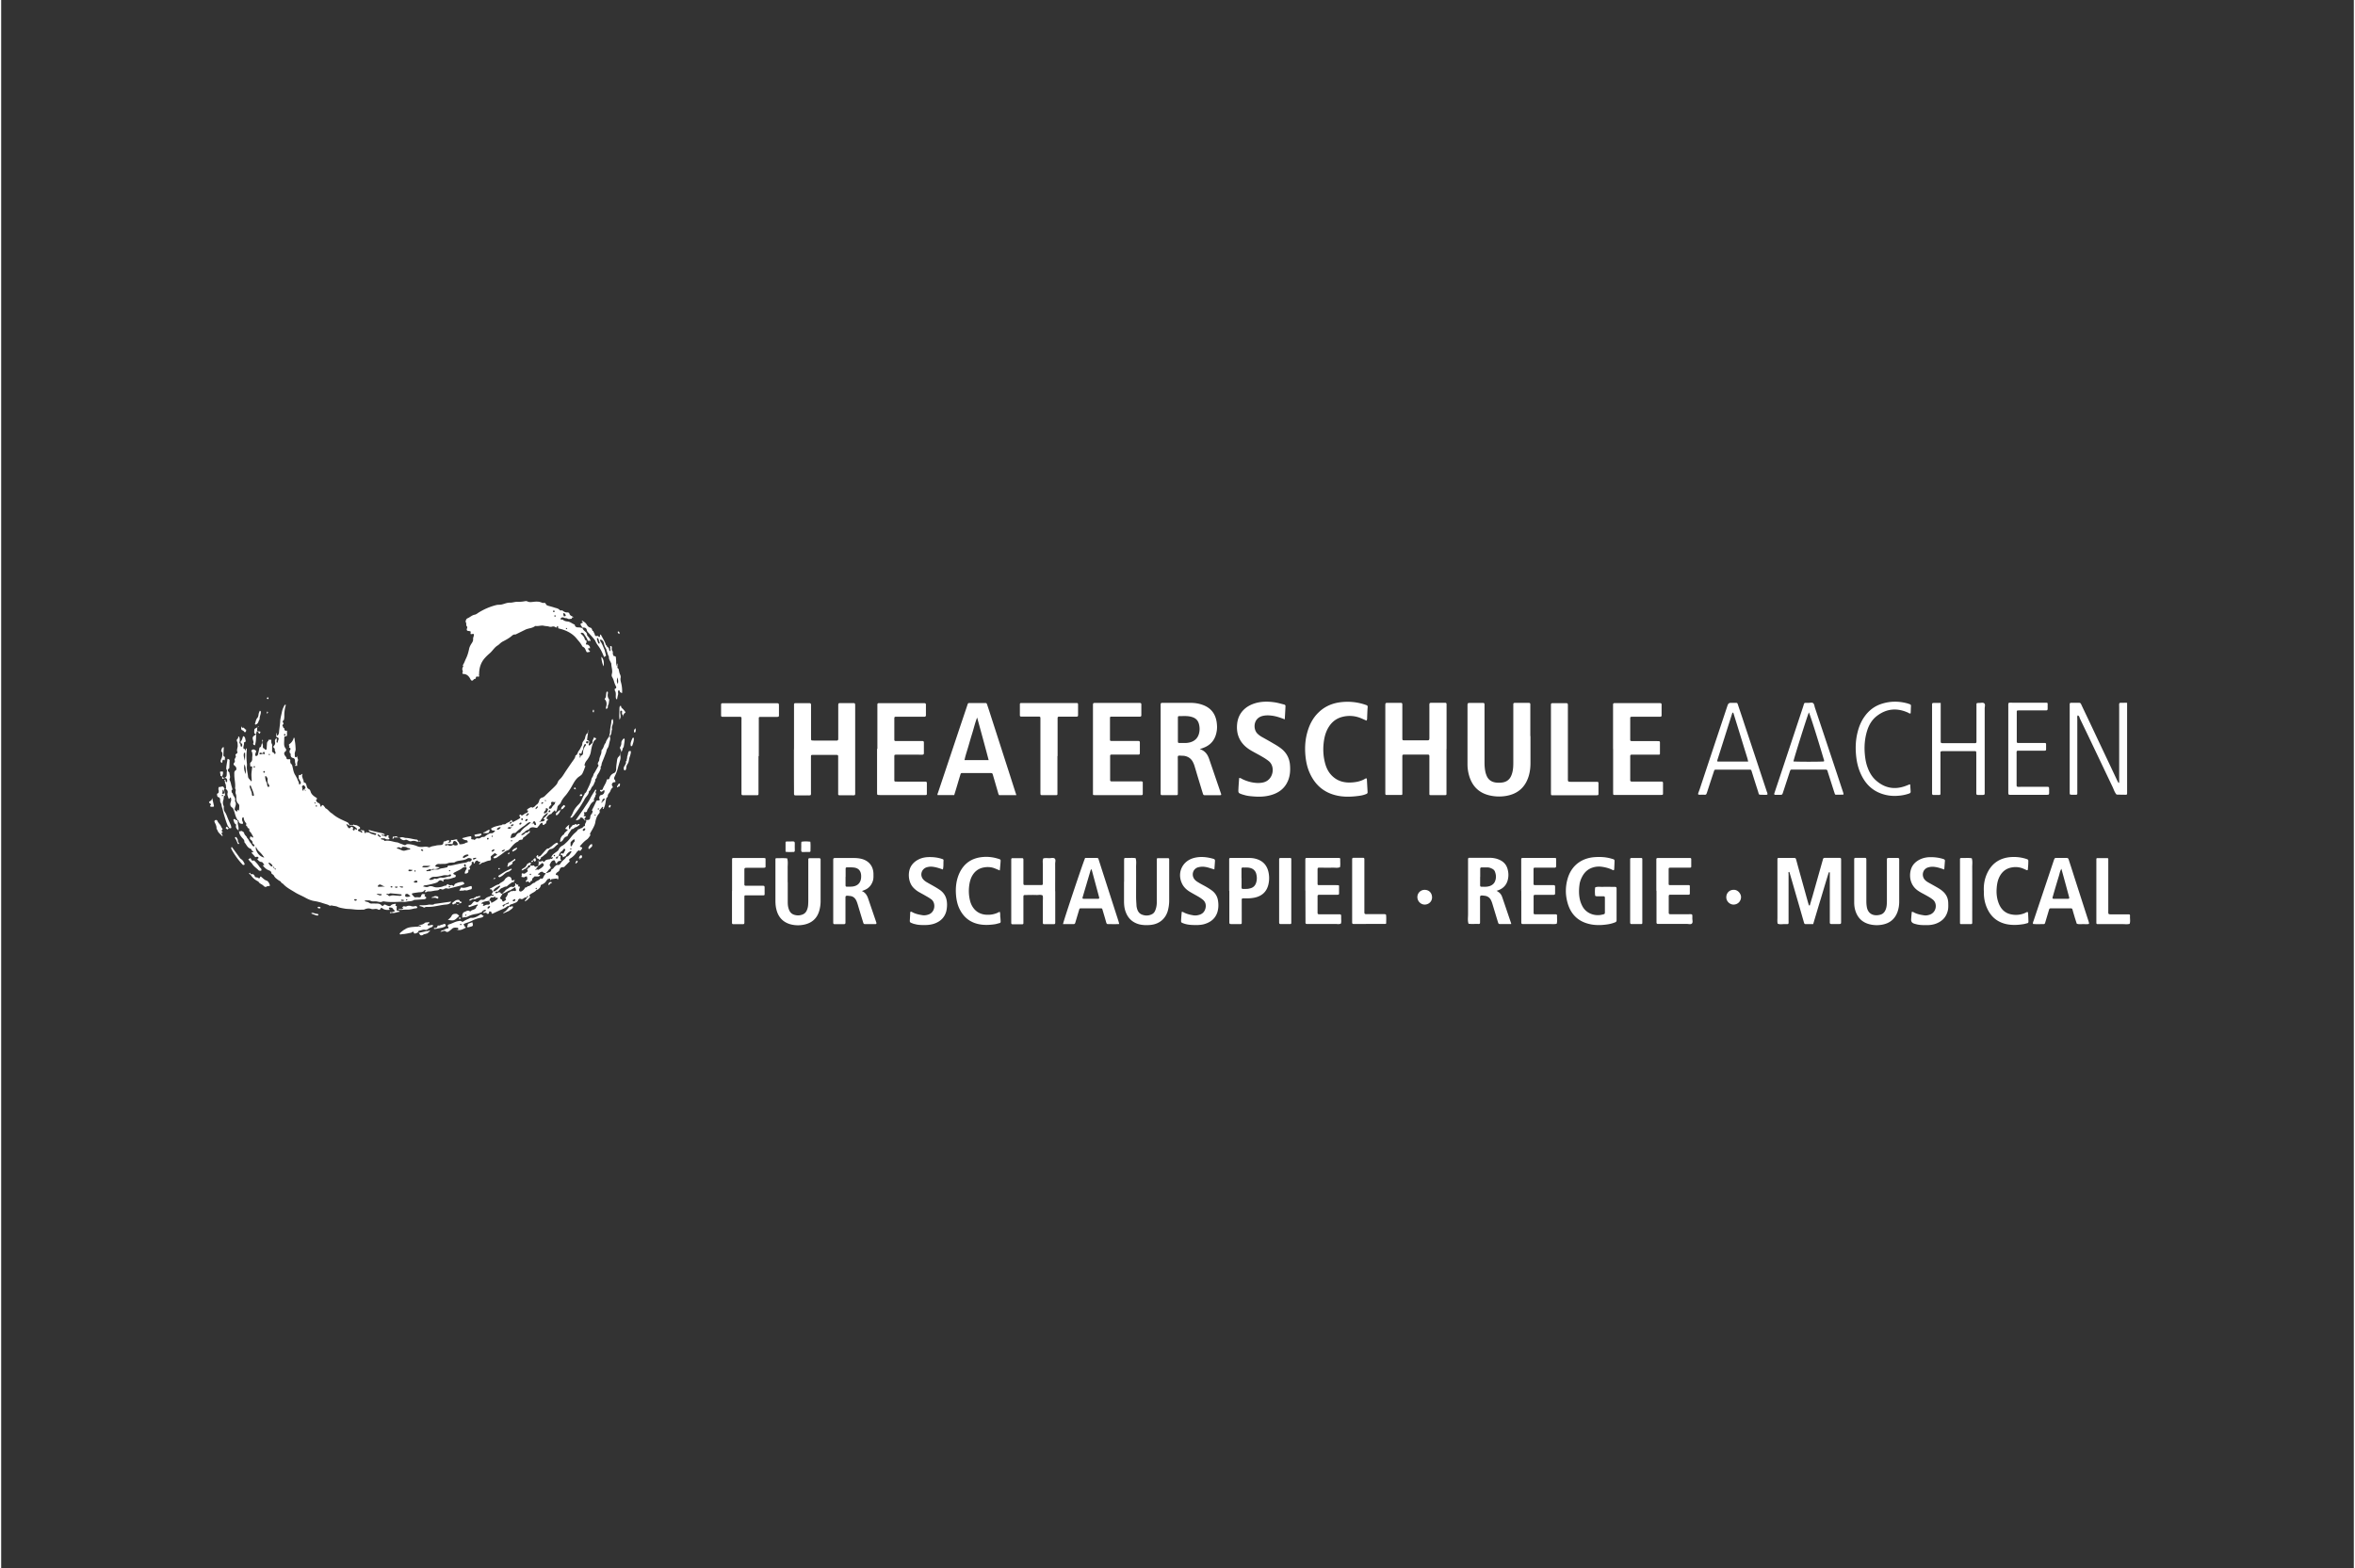 <?xml version="1.0"?>
<svg xmlns="http://www.w3.org/2000/svg" id="a" viewBox="0 0 300 200" width="500" height="333"><rect x="0" y="0" width="300" height="200" fill="#333333" stroke="none"/><defs><style>.b{fill:#fff;stroke-width:0}</style></defs><path class="b" d="M44.89 105.16c.09.03.19.08.28.08.18 0 .31.09.45.18.08.05.17.11.14.23-.02.1-.12.08-.19.13-.1.07-.1.17.01.23.04.02.09.06.13.05.13-.01.18.23.33.1.06-.05-.03-.15-.25-.26.11-.07.22.03.32.01.16-.03.2.07.2.2 0 .02.01.03.01.05.02.07.06.11.14.1.09-.02.05-.11.08-.16.12.14.33.04.46.14.14.12.33.14.5.21.06.03.13.04.19.05.07 0 .11-.04.13-.11.02-.07-.03-.09-.07-.1-.17-.05-.35-.08-.52-.13-.16-.05-.31-.1-.39-.26.15-.05.28.04.42.07.43.11.87.21 1.31.3.11.02.21.07.31.13.05.03.01.08-.02.12-.01 0-.03-.02-.04-.02-.18-.06-.34-.06-.31 0 .06.12.19.07.29.1.24.14.33.15.36.03.03-.13.08-.1.15-.09.07 0 .13.05.1.12-.03.06-.06.13-.01.18.06.06.16.09.08.18-.03.04-.12.05-.18.05-.11 0-.23-.02-.33-.09-.14-.1-.31 0-.46-.07-.01 0-.07.03-.07.05-.01.04 0 .09.06.11.12.04.27 0 .35.15.04.06.11.04.18.02.21-.04.42 0 .62.03.27.05.54.14.81.17.13.01.25.08.37.13.17.06.34.12.5.19.09.04.2.06.28-.01.11-.1.24-.08.37-.08.23 0 .83.15 1.02.24.21.1.43.13.66.12.27-.01.54-.09.81.03.06.03.17.02.24-.02.22-.12.47-.12.7-.18.18-.05.38-.06.58-.07.25-.01.4-.09.41-.37 0-.04.06-.1.08-.1.19.02.33-.14.51-.14.06 0 .14-.02.15.08.01.08-.04.12-.1.14-.03.01-.06.02-.13.04.1.02.16.04.22.03.17 0 .19-.03.23-.24 0-.04-.03-.1.06-.09.25.05.48-.11.73-.07 0 .03 0 .07-.01.1.05.18.3.25.26.47 0 0 .08.05.13.05.23 0 .45-.05.66-.15.05-.03.09-.07.16-.07.06 0 .13.01.14-.08.01-.08-.06-.21-.15-.22a.8.8 0 01-.57-.26c.39-.09.77-.22 1.16-.25 0 .08.04.16.02.23-.05.14.03.16.13.18h.14c.07.05.15.09.22.01.1-.13.23-.18.39-.14.08.02.16 0 .24-.05.03-.02.07-.01.09-.04.15-.16.4-.03.55-.17.13-.13.28-.22.44-.3.1-.05.2-.11.32-.1.16.02.29-.05.39-.17.04-.04.14-.04.09-.13-.02-.03-.09-.06-.12-.06-.21.06-.29-.06-.37-.23.36-.27.78-.32 1.19-.43.04-.01.12.02.14 0 .14-.19.41-.05.54-.17.2-.2.52-.2.67-.46.04-.08.12-.03.15.09.02.11.08.15.16.11.25-.13.5-.25.73-.4.07-.05.26-.14.07-.3-.05-.05-.02-.16.04-.22.06-.04.12 0 .16.06.07.08.15.04.22-.01.17-.13.34-.26.56-.29.1.09 0 .13-.04.19s-.21.09-.08.2c.06.05.14-.04.2-.1.03-.03.07-.06.1-.11.05-.08 0-.11-.08-.11-.06 0-.08-.02-.1-.06 0-.07.02-.13.07-.18.13-.1.02-.1-.05-.12-.05-.02-.09-.06-.05-.11.16-.17.37-.26.58-.34.03.11.11.1.19.06.07-.04.14-.08.21-.13.07-.06.13-.16.21-.21.19-.12.29-.28.35-.5.05-.21.17-.37.42-.43.22-.06.37-.26.54-.42.33-.32.67-.63.99-.95.16-.17.34-.33.42-.58.05-.13.15-.26.25-.36.32-.29.52-.66.75-1.01.32-.47.64-.95.97-1.41.12-.17.25-.34.28-.56 0-.03.02-.07.04-.08.26-.11.24-.41.4-.59.16-.18.24-.43.37-.63.1-.16.05-.37.14-.5.09-.15.22-.27.27-.45.07-.24.08-.51.34-.68.12-.08.02-.25.07-.37.09.12-.1.2-.05.32.06.14-.01.29-.03.44-.01.13-.03.26-.05.39-.02.1.02.14.12.16.15.03.16.16.14.27-.02.09-.08.18-.06.28 0 .03.01.07.03.09.02.01.07.01.08 0 .1-.08.2-.18.29-.26.05-.04.1-.09.09-.16-.04-.25.14-.42.2-.64.08.04.12.18.26.12 0 .08-.03.16-.1.22-.2.14-.21.2-.33.5-.13.34-.19.68-.25 1.04-.06.38-.25.74-.49 1.05-.14.17-.25.35-.3.57-.02.07-.02.13.05.16.04.02.06.03.04.07-.13.32-.23.64-.39.94-.09.16-.27.27-.43.38-.37.27-.59.65-.8 1.03-.1.19-.21.37-.32.55-.19.28-.37.57-.59.82-.25.28-.47.57-.61.92-.08.21-.36.3-.41.54-.04.21-.06.41-.19.59h-.1c0-.05 0-.1-.02-.14-.05-.06-.09.01-.11.04-.13.12-.28.23-.36.39-.26.05-.43.21-.57.42-.08.12-.08.2.08.25.05.01.07.09.04.11-.2.09-.19.28-.24.45-.09.03-.18.05-.2.16-.08 0-.18.09-.22-.09-.04-.18-.09-.19-.21-.11-.11.08-.19.19-.25.3-.06.11-.2.15-.22.29-.19.02-.37-.07-.56-.07-.24 0-.4.08-.51.27-.21.08-.41.16-.56.34-.13.09-.26.18-.39.28-.02.01-.02.06-.01.08.01.04.04.04.08.03.18-.04.32-.14.42-.3.16-.02.34-.03.44-.2.02-.03.08-.04.12-.06v.23c-.28.17-.47.45-.76.6a.24.24 0 00-.11.15c-.02.11-.08.17-.2.17-.15 0-.29.04-.38.18 0 .01-.02.03-.03.04-.49.2-.77.62-1.11.99-.07.07-.15.12-.25.15-.23.07-.4.22-.58.36-.24.19-.51.36-.76.54-.11.08-.24.11-.37.1-.03 0-.07-.03-.08-.05-.01-.02 0-.06.02-.09.09-.12.24-.17.37-.24.04-.02.08-.06.05-.12-.04-.07-.15-.04-.2-.12-.06-.1-.11 0-.15.03-.13.1-.26.2-.38.31-.05.05-.07.1-.05.18.07.26.03.38-.18.4-.32.02-.58.22-.89.27-.15.03-.23.24-.42.2 0-.13.15-.16.17-.28-.05-.06-.12-.03-.18-.03-.04-.03-.08-.05-.12-.09-.1-.12-.2-.08-.29 0-.05.04-.11.08-.1.16-.02.04-.04.1-.07.12-.09.04-.1-.04-.11-.1 0-.07-.03-.13-.11-.1-.06.02-.16.04-.14.1.08.24-.09.35-.22.48-.05.05-.07.11-.04.18.07.12.13.24-.09.25-.06 0-.08.06-.07.11.05.26-.11.34-.31.39-.05 0-.1-.01-.15-.02 0-.22.13-.4.23-.59.05-.1-.03-.23-.12-.21-.14.02-.3 0-.42.11-.23.21-.52.31-.8.46-.1.06-.21.1-.3.17-.06.05-.04.13.02.17.05.04.13.04.18.07.12.1.08.28-.07.32-.38.1-.73.28-1.14.22-.08-.01-.19.05-.28.09-.05.02-.04.05 0 .11.03.04-.05.14-.11.08-.2-.17-.41-.15-.56.02-.1.11-.2.15-.32.19-.41.12-.82.23-1.24.29-.12.02-.27 0-.38.16.25.02.45.15.7.02.2-.1.44-.06.63.02.36.14.7.07 1.05 0 .17-.04.32-.15.5-.14.08 0 .09-.07.14-.12.04-.05.11-.1.17-.05.14.12.29.13.46.09.04 0 .09.03.13.06.09.07.16.11.2-.05.03-.14.17-.2.29-.25.25-.1.5-.16.77-.16.07 0 .11.03.15.09.09.13.09.17-.03.22-.16.07-.33.15-.5.19-.46.12-.92.24-1.37.35-.05.01-.1.02-.14 0-.19-.06-.35-.04-.5.08-.02.02-.06.01-.09.02-.16.09-.33-.16-.5.02-.12.12-.3.11-.46.13-.18.02-.35.06-.53.09-.22.05-.46-.04-.67.11-.04.03-.09.05-.13.01-.06-.06-.03-.11.03-.16.04-.04.04-.09-.02-.11-.03-.01-.08 0-.09 0-.18.31-.5.26-.78.29-.26.04-.52.06-.77.13-.09.02-.08.09-.04.15.09.11.19.22.29.32.03.03.09.05.14.04.15-.03.29-.02.44 0 .13 0 .26-.03.29-.2.04-.2.17-.26.37-.21l.14.03c-.03.1-.17.2.01.28.08.04.14.09.11.19-.02.09-.12.11-.19.14-.04.02-.1.01-.14.02-.36.02-.72.05-1.08.07-.05 0-.11 0-.14.02-.31.2-.67.14-1 .22-.22.05-.45 0-.69 0-.65.03-1.31.07-1.97-.02-.14-.02-.29-.06-.43.03-.03.02-.06.01-.1.02-.23.03-.45-.07-.68-.08s-.46.05-.67-.07a.53.53 0 00-.19-.05h-.54c.02.11.07.14.14.15.16.03.32.07.45.18.08.06.18.07.28.07.22-.01.43 0 .64 0 .24 0 .45.03.62.23.07.08.19.09.26 0 .08-.12.16-.13.29-.06.11.06.24.11.36.14.08.02.18.03.24-.03.18-.22.43-.21.66-.26.05.08-.02.13-.03.19-.02.13.11.07.16.11v.18c-.03.08 0 .16-.01.24 0 .09-.01.14.09.17.1.02.24-.03.3.14-.33.02-.63.2-.97.14-.1-.02-.26.13-.28-.05-.01-.09.16-.01.25-.03.11-.03.22-.07.32-.11.06-.02.05-.11.04-.12-.19-.07-.2-.33-.43-.36-.13-.02-.23-.05-.29.03-.09.11.08.14.08.25-.35.03-.68.02-.97-.22-.08-.06-.14-.02-.19.06-.11.18-.11.18-.29.13-.02 0-.03-.01-.05-.02-.28-.16-.58.04-.87-.07-.29-.11-.58-.05-.85.07-.06.03-.12.03-.19.03-.26 0-.52.02-.77 0-.25-.01-.49-.05-.74-.07-.26-.02-.53-.02-.78-.06-.32-.06-.66-.1-.95-.24-.24-.11-.48-.09-.71-.16-.11-.03-.26.06-.31.02-.09-.08-.19-.11-.3-.15-.28-.08-.56-.17-.83-.26a7.13 7.13 0 00-.8-.18c-.4-.06-.78-.22-1.14-.42-.44-.25-.92-.43-1.35-.7-.51-.32-1.06-.59-1.47-1.04-.09-.1-.25-.13-.31-.28-.05-.1-.21-.14-.31-.22-.22-.17-.46-.31-.58-.59-.03-.07-.12-.11-.18-.17-.05-.04-.14-.09-.14-.13-.01-.28-.23-.32-.42-.41-.25-.11-.43-.29-.61-.49-.08-.09-.04-.14.07-.14.04 0 .07-.04.05-.06-.14-.1-.15-.32-.39-.34-.2-.01-.35-.17-.47-.32-.04-.05-.02-.08.04-.1.11-.06.12-.12.05-.17-.05-.04-.14-.1-.17-.08-.18.13-.26 0-.35-.12s-.21-.21-.29-.33c-.07-.1-.02-.13.09-.12.04 0 .15-.05.06-.11-.08-.05-.16-.09-.2-.2-.02-.06-.07-.13-.13-.14-.37-.12-.49-.46-.7-.73-.03-.04-.08-.08-.08-.12.04-.29-.21-.43-.35-.62-.19-.24-.34-.48-.32-.79h-.01c.07.03.14.12.21.01.09-.03.17 0 .25.06.06.05.12.08.18.13.01.26.23.4.36.59 0 .1.08.15.14.21.12.19.21.42.37.57.13.12.14.33.33.38.03.01.08.02.09.01.02-.04.05-.09.04-.13-.04-.13-.24-.19-.24-.28.02-.29-.2-.38-.35-.54.05-.1-.03-.26.12-.32.04.03.08.06.12.08.05.03.09.11.15.06.05-.05.02-.12-.01-.18-.08-.15-.17-.3-.26-.45a3.32 3.32 0 01-.18-.19c0-.05-.01-.1-.02-.14.06-.18-.09-.21-.2-.26-.03-.07-.01-.16-.1-.21-.1-.06-.13-.13-.08-.24.03-.06 0-.13-.04-.18-.18-.19-.26-.43-.29-.68 0-.02-.04-.05-.06-.05-.03 0-.06.03-.08.05-.08.1-.06.21-.05.32.01.16.17.29.08.47-.04 0-.09.01-.14 0-.15-.02-.31-.05-.34-.25-.01-.05-.06-.06-.11-.03.09-.1.06-.15-.1-.2h.01s.01-.03 0-.04c-.26-.37-.31-.82-.47-1.22-.05-.12-.08-.26-.2-.33-.31-.19-.27-.49-.18-.74a.7.7 0 00.02-.45c0-.03-.01-.06-.02-.1-.07 0-.11.06-.15.11-.05.08-.12.08-.14 0-.06-.22-.19-.44-.12-.67.06-.24-.03-.37-.19-.5-.07-.06-.13-.12-.21-.05-.06.05-.05.13-.03.23.06.23.1.47.14.71 0 .01-.01.03-.02.04 0-.03 0-.06-.02-.08-.03-.05-.08-.08-.11-.02a.85.85 0 00-.05.24c-.01.1 0 .2-.04.29-.09.27-.1.54.04.8 0 .01.01.03.01.05-.03.28 0 .53.18.77.15.23.23.5.34.76.12.29.25.57.37.86.03.07.04.16.06.24.02.12-.04.17-.19.13-.07-.02-.14-.02-.17.04-.05.12-.1.15-.22.07-.17-.11-.17-.14.03-.31.05.06.1.12.16.18.01.01.06 0 .08 0 .04-.01.04-.05.02-.08l-.15-.18c-.2-.47-.34-.96-.49-1.45-.06-.2-.11-.39-.15-.59-.03-.18-.13-.36-.15-.56a.949.949 0 00-.12-.37.44.44 0 01-.07-.27c0-.2 0-.37-.26-.45-.13-.05-.12-.25-.14-.39.03-.03.07-.06.1-.1h.08c.04-.14.07-.28.02-.42-.04-.11-.01-.17 0-.24 0-.19.13-.12.24-.13.04 0 .08-.05.12-.07.04.04.08.05.11 0 .18 0 .21.17.3.28.02.02.09.02.13.01.02 0 .06-.05.06-.07-.02-.19 0-.39-.09-.57-.06-.12-.07-.25-.06-.38h-.01c.12-.02.1.09.15.14.02.02.05.03.08.04.04 0 .06-.01.06-.06 0-.08.02-.16 0-.24-.06-.24-.26-.29-.49-.15-.1.06-.14.05-.14-.07 0-.11.03-.23-.14-.26-.04 0-.09-.04-.08-.1.03-.16-.1-.32-.01-.48.1.03.19.02.29-.01.11.19.02.37-.04.55-.04.12.05.17.11.24.08.08.16.03.22.01.12-.05.2-.15.22-.3.03-.22-.01-.44.06-.65 0 0-.05-.04-.07-.05-.01-.04-.03-.08-.04-.12 0-.42.11-.83.16-1.26.09-.03.15.03.21.07.08.05.06.15.05.23 0 .26-.02.53-.03.79 0 .03 0 .08-.01.09-.28.2-.18.37.02.55.01.27.16.54.03.81-.03.06-.03.1.01.17.1.18.15.39.19.58.04.19.12.37.15.57.02.11-.1.08-.1.12 0 .11-.01.27.05.32.14.11.11.29.22.42.12.15.23.37.17.6 0 .03-.02.07 0 .09.23.32.01.62-.04.93-.02.12-.03.17.09.22.04.02.06.07.09.1.08.07.11.06.16-.06 0-.02 0-.03.01-.05.01-.03.03-.06.04-.09.04.04.08.07.16.13.01-.23.03-.42.03-.62 0-.09-.04-.18-.12-.26-.21-.19-.27-.44-.26-.71.01-.19 0-.36-.06-.53a.66.66 0 01-.03-.34c.02-.12.04-.23-.04-.33-.02-.02-.02-.06-.02-.09.06-.59-.11-1.17-.1-1.76 0-.18-.04-.37.18-.51.13-.08.09-.3 0-.45-.03-.05-.09-.09-.14-.13-.12-.11-.2-.21-.06-.37.07-.08.12-.2.07-.32-.04-.1.01-.19.06-.28.03-.06.07-.11.08-.17.03-.09-.06-.2-.04-.27.02-.07.14-.12.21-.2.03-.03.06-.1.04-.13-.15-.29.06-.57.03-.85-.02-.16.01-.32-.07-.48-.08-.15-.07-.31.11-.41.03-.02 0-.12.02-.18.01-.06.07-.05.12-.05.11.24.09.49.05.74-.02.1.02.14.11.17.01.1.02.2.04.29.01.04.05.08.11.07.06-.01.08-.05.08-.1 0-.06.01-.13 0-.2-.01-.1-.1-.11-.18-.12 0-.08-.04-.2 0-.24.18-.18.21-.42.29-.64.03-.07.1.01.16.03.13.14.13.32.17.49.03.13-.01.17-.12.21-.04.01-.1.07-.1.08.07.24-.11.47-.05.71 0 .07.05.09.11.08.03 0 .05.01.08.02v.05c0 .04 0 .1.06.1.05 0 .06-.05.06-.09 0-.03-.02-.06-.02-.08.02-.03.03-.06.06-.07 0 0 .06.03.06.04 0 .1.01.2 0 .29-.05.56-.03 1.11.03 1.66v.2c-.06.48.1.93.14 1.4.02.27.27.38.37.59 0 0 .04.01.05 0 .02-.02.05-.04.05-.06-.01-.23-.03-.45-.04-.68-.01-.34.06-.66.09-1 0-.05.05-.15-.05-.14-.09.01-.2 0-.19-.07.02-.15-.08-.34.07-.46.15-.13.19-.3.18-.48-.01-.26.08-.52-.02-.78.01-.06-.02-.1-.08-.12v-.1c.11-.17.26-.2.43-.1.05.03.1.06.16.1.05.2-.15.36-.09.57.01.05.02.1.07.11.04 0 .1 0 .14-.03.05-.03.1-.07.12-.15.05-.24.12-.47.16-.7.02-.12.02-.22.16-.26.08-.02.09-.12.11-.21.05-.22.16-.42.11-.66 0-.04.03-.06.07-.04.02.01.04.06.04.07-.09.16-.14.32-.04.5.04.08.02.19.02.29 0 .11.02.19.14.22.04.01.08.05.1.09.04.06.09.09.16.07.08-.02.09-.07.09-.15 0-.18.02-.36.03-.54 0-.13.02-.26.11-.37.06-.02.08-.05.07-.11.01-.03.01-.06.01-.09h.37c0 .17-.04.35.06.51.07.11.04.25.04.38v.53c-.06.2.19.14.22.27.02.07.08.15.18.09.06-.04.05-.12.03-.18-.03-.11-.07-.22-.11-.32.05-.08.02-.13-.05-.21-.15-.15-.15-.17-.02-.32s.16-.29.12-.49c-.04-.17.03-.34.18-.46.07.07.02.14.04.2.04.13-.11.29.06.39.11-.1.08-.26.15-.39.08-.14.02-.27-.13-.31-.09-.03-.14-.04-.14-.14v-.4c.14.05.02.17.07.24.02.02.03.07.06.07s.06-.02.08-.04c.08-.1.13-.23.14-.36.03-.47.13-.94.15-1.41.02-.42.15-.83.23-1.25.06-.3.2-.58.34-.85h.16c-.11.3-.15.62-.19.94-.03.25 0 .5-.03.75-.03.18-.01.2-.06.25-.17.16-.17.17-.06.35.05.08.03.15-.05.23-.05.05-.08.1-.03.17.04.05.05.12.08.18.01.06.05.09.11.07l.06.26q.11.15.31.08v.54c0 .12-.06.19-.17.19-.16 0-.18.08-.18.21 0 .24-.02.49-.02.73 0 .21.04.41.18.59.13.17.11.31-.06.44-.11.08-.12.17-.1.29.04.19.2.3.28.47 0 .15.08.22.24.2.06-.01.12-.01.18-.02.09.07.07.18.06.27 0 .14.03.27.13.35.13.11.13.25.17.38.08.34.13.7.32 1 .1.16.18.34.28.5.04.24.24.42.21.67 0 .02.05.05.07.05.04 0 .09-.02.12-.06.06-.08.07-.18.02-.27-.07-.14-.16-.28-.24-.42v-.37c.03-.04.04-.1.1-.1.04.06.08.06.13.02.09-.04.15-.14.26-.13-.05.12-.07.25-.04.38.02.04.03.08.05.13.02.16.15.29.13.47 0 .04.04.11.07.11.26.04.26.27.32.45.05.16.08.3.26.38.12.05.2.19.23.31.11.39.41.6.72.79.1.06.15.13.05.23-.1.09-.07.17 0 .25.05.06.11.15.17.17.23.06.3.22.32.43 0 .03.03.07.06.07.06.01.06-.04.08-.08.07-.14.16-.16.25-.06.07.07.12.15.19.23.03.04.04.1.08.12.34.15.5.51.84.67.55.51 1.23.79 1.89 1.09.17.07.23.21.3.36.04.09.11 0 .16-.02.09.06.2.08.32.04zm-10.02 5.57c-.04-.05-.07-.11-.11-.15-.02-.02-.06-.03-.08-.02-.05.04-.02.09.02.11.05.03.12.04.18.05 0 .07-.03.17.09.19.01 0 .04-.01.04-.02.01-.1-.06-.13-.13-.16zm-1.46-14.58s.08.06.12.06c.06 0 .06-.06.06-.11s0-.1-.01-.14c-.04-.07-.1-.07-.16-.02-.03.03-.03.09-.04.13a.48.48 0 01-.23-.05.148.148 0 00-.13 0c-.05.02-.13.06-.08.13.02.04.08.08.11.07l.37-.09zm31.66 9.28c0 .07-.04.13-.12.11-.08-.02-.15-.08-.23-.04-.06.03-.1.08-.17.14.11.03.19.05.26.07.13.04.16-.09.23-.12.14-.05 0-.13.03-.18.08-.05.17-.09.25-.15.02-.01.02-.06.02-.08 0-.01-.02-.04-.03-.04-.09.02-.2.02-.27.07-.07.06 0 .15.02.22zm2.68-.44c.16-.01.2.13.27.23.02.03.1.04.13.02s.07-.09.06-.12c-.05-.13-.1-.32-.2-.36-.14-.06-.17.15-.25.25-.05.01-.09.03-.07.09 0 .01.03.02.04.02.04-.03.06-.07.03-.11zm-33.87-5.14c.02.13.03.26.06.38.02.08.07.15.17.14.06 0 .11-.12.07-.2-.05-.11-.12-.21-.19-.32-.01-.13-.04-.26-.02-.38.03-.19-.06-.31-.17-.43-.03-.04-.06-.08-.11-.04-.02.01-.04.06-.03.09.02.28.07.54.22.77zm4.88.86s-.01.09-.01.14c0 .05.02.06.06.03 0 0 .01-.03.01-.04l-.06-.12c-.04-.05-.08-.1-.01-.17.03-.03.07-.1.06-.12-.05-.09-.12-.18-.19-.26-.01-.02-.06-.01-.09 0-.12.04-.21.15-.16.25.06.12.03.26.06.38.03.09.1.02.15 0l.06-.06c.04-.01.08-.02.12-.02zm31.84 1.6c-.08 0-.16-.01-.24-.03-.16-.04-.26.05-.23.21.02.1.06.17-.06.24-.12.06-.17.19-.23.31-.03.06.04.12.11.12.11 0 .21-.04.25-.13.07-.15.18-.27.3-.38.08-.08.13-.19.14-.31.03-.02.1-.02.03-.07 0 0-.04.03-.06.05zm-13.02 5.36h-.2c-.23-.06-.45.03-.68 0-.05 0-.09.03-.09.09s.06.11.13.09c.09-.02.17-.11.27-.04.23.15.43.06.64-.06.14.1.31.1.47.06.07-.01.11-.08.09-.15a.53.53 0 00-.33-.38c-.1-.03-.2 0-.24.11-.03.08-.05.18-.07.27zm11.12-2.89c.24 0 .49.04.63-.22-.01-.01-.02-.03-.03-.04-.19-.08-.2-.09-.07-.2.18-.15.34-.3.46-.5.02-.04.06-.09 0-.12-.02-.01-.07 0-.08.01-.23.21-.52.34-.61.67-.15.09-.16.28-.28.39-.04.02-.11.02-.08.09 0 .01.06.02.08 0 .04-.04.04-.08-.02-.11zm-35.17 4.55c-.06.02-.08.05-.02.09v-.09c-.19-.29-.41-.54-.66-.77-.16-.15-.26-.33-.37-.59 0 .16-.03.27 0 .36.16.48.45.86.95 1.03.02 0 .06-.02.08-.03zm23.52 2.31c-.23.02-.45-.04-.68.02-.39.1-.79.19-1.2.18a.68.68 0 00-.37.12c-.09.06-.17.15-.26.22q.31.12.6-.04c.07-.04.15-.1.23-.06.14.07.25-.01.37-.05s.26-.11.38-.09c.33.06.61-.06.91-.14h.14c.14-.01.23-.11.19-.2-.05-.11-.14-.05-.21-.04-.03 0-.07.05-.1.08zm-1.17-.95c-.25.09-.46.21-.71.15-.11-.03-.18 0-.25.08-.02.02-.08.04-.08.03-.2-.23-.38.08-.57.02 0 0-.04.05-.05.07 0 .03.03.08.04.08.17 0 .34-.02.51-.04.04-.15.19-.08.28-.13.12-.06.25-.05.39-.04.13 0 .28.02.38-.04.2-.11.4-.11.61-.15.16-.03.32-.07.47-.11.03-.29.27-.17.43-.2.08-.02.16-.04.24-.05.41-.09.83-.19 1.25-.27.24-.05.5-.04.71-.2.06-.04.13 0 .19 0 .14 0 .29-.13.28-.27 0-.13-.13-.12-.22-.15a.354.354 0 00-.33.03c-.28.19-.61.22-.93.27-.23.03-.45.07-.65.19-.04.02-.07.05-.12.05-.27.02-.56 0-.8.1-.29.12-.57.07-.85.09-.1.01-.2 0-.29 0-.22-.01-.36.1-.47.26.14.18.37.07.55.21zm11.63-5.8c-.17-.04-.31.04-.43.14-.14.11-.27.24-.42.33-.36.23-.69.49-.99.79-.04.04-.11.1-.16.1-.36-.02-.48.19-.53.5 0 .04-.06.07-.01.14.25-.03.52-.05.67-.3.12-.19.23-.34.46-.38.07-.01.14-.13.2-.21.17-.22.38-.4.61-.57.22-.15.41-.32.61-.49.01 0 0-.03 0-.07zm-16.93 3.2s-.09.01-.1.05c-.03.12.07.11.15.12.05.01.09.03.13.05.18.07.36.18.54.2.19.01.38-.08.57-.12.08-.02.16-.02.24-.04.04 0 .06-.03.05-.06-.01-.03-.03-.06-.06-.07-.1-.06-.23-.02-.32-.1-.15-.11-.34-.1-.52-.11-.06 0-.13 0-.16.07-.06.12-.13.13-.23.04-.07-.06-.15-.06-.29-.03zm-1.47 5.97c.08.05.18.06.24.14.06.09.18.11.27.07.27-.12.55-.04.82-.03l.44.03c.04 0 .09-.03.13-.05.03-.02.06-.04.06-.07 0-.02-.03-.07-.05-.07-.46-.05-.93-.1-1.39-.14-.07 0-.14.06-.22.09-.09.03-.17-.1-.3.02zm24.68-17.58s-.03.06-.03.09c0 .02.03.06.05.06.04 0 .06-.02.06-.06 0-.08 0-.17.1-.2.2-.06.23-.21.23-.38 0-.27.08-.51.22-.74.06-.1.2-.19.1-.34 0-.01-.03-.02-.04-.02-.15.05-.15.2-.21.31-.03.06-.04.13-.04.19.01.24-.19.4-.21.63 0 .06-.07.12-.14.1-.15-.05-.24-.06-.14.13.04.07.07.14.05.23zm-28.41 9.29s0-.07-.03-.09c-.18-.16-.36-.35-.62-.36-.23 0-.45-.02-.62-.2h-.04c-.04.01-.05.04-.03.08.06.11.12.22.19.33.09.13.22.16.32.02.08-.11.12-.11.22-.06.13.06.14.14.07.27-.03.05.02.12.09.15.05.02.11.03.12-.03.04-.19.11-.14.22-.06.04.02.09-.01.1-.06zm-13.61-5.58s-.06 0-.07.04c-.04.15.04.29.08.42.07.23.21.44.19.7 0 .02 0 .03.01.05.02.07.13.15.19.12.07-.04.06-.1.05-.17-.06-.39-.26-.73-.38-1.1 0-.02-.04-.04-.07-.05zm-.59-1.46c.03-.4.02-.81-.14-1.24-.14.46-.03.85.14 1.24zm17.85 14.35c-.21-.02-.39-.1-.58-.21-.12-.07-.26-.06-.36.05-.03.03-.06.08-.06.12 0 .05.05.08.1.07.3-.01.6-.03.89-.04zm3.15 1.19c-.1-.07-.19-.11-.25-.18-.08-.08-.17-.08-.27-.07-.07 0-.11.03-.13.11-.03.22 0 .26.21.27.14 0 .28 0 .44-.12zm7.41-5.21s-.04-.05-.06-.06c-.23-.04-.58.13-.66.32 0 .02 0 .06.03.08.02.02.06.05.08.04.2-.09.4-.2.6-.3.01 0 .01-.05.02-.09zm-4.86 1.38h-.83c-.05 0-.09.03-.13.05-.03.02-.05.04-.06.07 0 .02.02.07.03.07.34.01.68.06 1-.2zm-23.66-13.4c.02-.25.03-.45.04-.66 0-.11 0-.23-.01-.34 0-.04-.03-.04-.07-.03-.01 0-.04.01-.04.02-.02.04-.04.09-.05.13-.05.3.07.57.13.88zm38.21 6.75c.08-.05.15-.12.24-.16.16-.07.14-.24.21-.36.04-.06-.08-.18-.19-.18-.07 0-.11.03-.09.11.03.15-.12.21-.18.31-.05.09-.09.18.01.27zm-16.68 8.66c.14.22.32.1.48.1-.01-.06-.02-.12-.04-.18 0-.02-.05-.05-.07-.05-.06 0-.12 0-.18.03-.06.02-.12.06-.2.1zm-18-1.97s-.01-.1-.04-.14a.897.897 0 00-.37-.3c-.02 0-.07 0-.08.02a.06.06 0 000 .08c.07.1.15.21.24.3.04.04.11.06.18.08.02 0 .05-.03.08-.05zm29.11-4.95c-.19-.06-.31.04-.44.13-.04.03-.07.07-.05.12.04.06.1.07.17.04.14-.06.25-.15.32-.3zm-11.23 5.44c-.16-.02-.29-.04-.42-.05-.07 0-.13.03-.13.11 0 .05.05.08.1.09a.5.5 0 00.45-.15zm-4.43-4.54s-.04.05-.05.08v.04c.1.08.21.16.31.23.02.01.07-.01.08-.03.01-.02.01-.07 0-.08-.08-.08-.17-.15-.26-.22-.02-.02-.06-.01-.09-.02zm-.2 7.61c.23.07.37.21.56.16.04-.01.1-.03.11-.06.02-.05-.03-.1-.08-.1-.18.03-.35-.08-.59 0zm2.93-.98c.13.12.26.17.41.15.02 0 .04-.04.07-.06-.02-.02-.03-.07-.05-.07-.14-.01-.29-.02-.42-.02zm-22.5-12.33c-.11.12.01.3-.1.42-.04.04.03.1.11.1.13-.01.2-.08.16-.19-.04-.11-.06-.25-.17-.34zm32.3 8.72s-.04-.05-.06-.05c-.05 0-.09.03-.14.03-.1 0-.2.01-.23.13 0 .01 0 .03.02.04.1.08.18 0 .27-.04.06-.02.13-.03.14-.11zm7.58-6.25s.04.01.05 0c.08-.08.16-.16.23-.24.01-.02 0-.06-.01-.09 0-.01-.02-.02-.03-.02-.14.03-.26.19-.26.31 0 .01.02.02.03.03zm-3.9 5.19c-.22-.01-.42.08-.43.2 0 .01.02.03.04.03.13-.01.25-.06.34-.15.02-.02.04-.05.05-.08zm-1.65.24c.11-.02.2-.09.28-.17.01-.01.02-.06 0-.08a.133.133 0 00-.08-.03c-.11.02-.21.07-.27.19-.02.04-.01.06.02.08.01 0 .03.01.04.02zm-17.43 6.06h-.06c-.05 0-.1.02-.1.07 0 .04.04.09.08.11.08.04.15.01.22-.04.01-.01.01-.03.02-.04.02-.04.01-.06-.03-.07-.04-.01-.09-.02-.12-.03zm14.08-4.2c-.02-.07-.03-.15-.05-.23 0-.02-.05-.04-.08-.04s-.06.02-.07.04c-.04.09-.05.19.03.27.03.03.08.04.12.04.01 0 .03-.05.05-.07zm-8.66 2.63c-.07-.01-.13-.03-.19-.03-.08 0-.16 0-.23.05q.23.21.41-.02zm15.68-8.2h-.05c-.08.05-.17.1-.15.21 0 .02.05.05.07.05.11 0 .16-.07.2-.16.02-.06-.03-.08-.07-.09zm.86-.4s-.05-.05-.07-.05c-.08 0-.17.03-.21.11-.02.04-.03.1-.01.14.02.06.08.04.12.01l.15-.12c.02-.02.01-.06.02-.09zm-.82-.05c0 .08.03.14.1.14.04 0 .09-.05.1-.08.03-.07-.01-.13-.08-.15-.08-.03-.11.03-.12.09zm-32.69-6c-.01-.08-.05-.13-.09-.12-.06 0-.12.04-.11.12 0 .05.04.09.09.09.07 0 .11-.05.11-.09zm28.53 8.5c0-.07-.05-.11-.09-.1-.07 0-.12.04-.12.12 0 .05.04.09.09.09.07 0 .12-.05.12-.11zm-12.38 6.23c.06 0 .11-.01.11-.07 0-.08-.07-.09-.14-.09-.05 0-.09.02-.09.07 0 .09.08.08.12.09zm2.99-2.19s-.06.02-.07.04c-.03.05 0 .1.05.12.05.02.1 0 .1-.06.01-.05-.03-.08-.08-.1zm17.21-7.67c-.08.02-.13.07-.17.14-.02.03-.05.09.02.11.03 0 .06.01.09 0 .08-.03.12-.09.1-.18 0-.02-.03-.05-.04-.07zm-18.59 11.49a.582.582 0 00-.34-.07c-.03 0-.06.03-.07.06 0 .01.02.07.04.07.13.02.26.07.37-.06zm-11.12-12c0-.06-.02-.1-.06-.12-.04-.02-.07 0-.08.04-.03.08.02.16.08.14.03 0 .05-.04.07-.06zm24.84 2.03s-.05-.06-.06-.05c-.09.04-.17.09-.21.19-.01.04 0 .06.04.06.1.01.22-.1.23-.2zM36.14 93.62c-.05 0-.08.06-.06.14 0 .03 0 .11.08.08.07-.02.09-.09.09-.15 0-.04-.05-.07-.1-.07zm32.97 8.77s-.02-.07-.04-.07c-.07-.02-.22.1-.21.16 0 .02.05.04.08.04.09.01.14-.05.18-.13zm5.78-7.74c0-.06-.03-.11-.11-.1-.07 0-.16-.03-.19.08-.02.09.01.15.1.19.08.02.17-.05.2-.16zM53.51 108.4c.05.1.14.13.24.14.02 0 .06-.03.06-.06s-.01-.07-.03-.08c-.09-.05-.18-.08-.27 0zm-1.81 6.46s.1-.03.09-.11c0-.02-.04-.05-.07-.05-.05 0-.1.02-.08.1 0 .02.04.04.06.06zm-23.5-13.3s.06-.03.08-.05c.03-.06.02-.11-.08-.14 0 0-.05.05-.06.07-.01.05 0 .09.06.12zm4.16-3.74c0-.07-.03-.11-.1-.1-.06.02-.06.07-.06.12 0 .05.03.1.09.07.04-.01.05-.07.07-.09zm1.92-1.6s-.08-.05-.12-.07c-.01.03-.04.06-.04.09 0 .06.06.08.1.07.01 0 .03-.04.05-.08zm22.98 14.83s-.02-.05-.04-.08c-.04.02-.09.04-.11.07-.04.06.01.08.06.09.05.01.08-.01.09-.07zm-.01 2s-.05-.04-.08-.04c-.09 0-.1.06-.09.13 0 .02.04.05.06.05.08 0 .1-.07.11-.13zm5.45-6.4s-.04-.05-.06-.06c-.05 0-.1.02-.1.09 0 .02.03.07.05.07.04 0 .09-.03.11-.1zm2.35.68s.07-.02.09-.04c.03-.05.02-.1-.04-.13 0 0-.07.02-.08.04-.03.04-.02.09.04.13zm-24.96-4.89c0-.06-.03-.09-.11-.08-.02 0-.05.02-.05.03.03.04.06.08.08.13.03-.03.05-.05.07-.08zm29.38-.32s-.05-.08-.07-.08c-.03 0-.06.04-.08.07.03.03.05.08.08.09.02 0 .05-.05.08-.07zM74.69 83.21c-.04-.07-.09-.14-.12-.21-.08-.19-.15-.39-.36-.48-.11-.05-.15-.17-.21-.27-.18-.3-.42-.55-.63-.81-.46-.56-1.06-.9-1.73-1.13-.2-.07-.41-.11-.61-.17 0-.08 0-.16-.02-.24 0-.02-.05-.04-.07-.04-.04-.01-.07.01-.07.05.02.12-.06.12-.13.13-.15-.12-.31-.17-.5-.11-.13.04-.27.03-.39-.01-.21-.07-.43-.05-.63-.1-.37-.09-.71.08-1.07.02-.04 0-.09.03-.13.06-.25.17-.55.22-.83.29-.14.04-.27.08-.4.15-.37.18-.73.36-1.1.54-.04.02-.09.05-.13.05-.27-.04-.4.15-.59.29-.3.23-.63.41-.96.58-.12.06-.23.13-.32.21-.12.1-.24.23-.37.31-.41.24-.63.65-.97.96-.22.19-.43.38-.63.6-.51.55-.73 1.18-.77 1.91 0 .08 0 .17-.02.25-.02.08.06.16 0 .24-.07.08-.15 0-.23.01-.05 0-.1.01-.13.04-.07.06 0 .2-.12.25-.07.03-.14.01-.2.09-.16.21-.3.18-.41-.04-.19-.38-.46-.66-.92-.67-.08 0-.12-.07-.1-.13.04-.12.07-.23 0-.37-.04-.07-.01-.2.01-.29.02-.09.16-.15.05-.28-.04-.04.02-.09.04-.13.15-.25.24-.54.37-.8.19-.4.3-.81.39-1.24.05-.23.18-.46.31-.66.12-.17.21-.36.19-.55-.03-.23.18-.43.05-.67-.11.02-.22.03-.33.05-.08-.07-.04-.15-.03-.23 0-.09-.02-.16-.13-.16h-.05c-.1-.04-.24 0-.3-.12-.05-.09 0-.19.03-.29.02-.06.02-.14-.03-.19-.17-.16 0-.43-.18-.59.05-.18.07-.37.26-.45.32-.13.56-.4.92-.46.18-.03.35-.18.51-.28.7-.43 1.45-.75 2.25-.95.21-.05.42-.02.63-.06.37-.07.71-.26 1.1-.24.33.01.64-.13.98-.11.31.01.62-.02.93-.08.11-.02.23-.02.34.04.19.09.38.08.58.06.42-.05.83-.1 1.24.09.07.03.16.04.24.03.16-.03.23.04.29.18.05.12.2.16.33.2.25.07.5.13.75.22.23.07.48.1.66.3.05.06.11.07.17.06.09-.02.17-.01.23.04.18.16.39.23.63.21.06 0 .19.07.2.12.05.3.33.34.54.49-.08.02-.15.03-.2.05-.06.03.03.15-.04.15-.18 0-.35.09-.53-.02-.13-.09-.32-.03-.47-.12-.08-.05-.23-.05-.33.02-.05.04-.09.09-.07.17.02.05.06.09.11.07.06-.03.1-.05.16 0 .16.15.38.21.59.23.35.03.59.27.89.38.02 0 .05.05.05.08.04.23.24.29.4.29.2 0 .38.03.57.1.01 0 .04-.04.06-.06h-.01s-.05.04-.05.06c.06.15.17.27.29.38.14.13.3.24.3.48 0 .08.09.16.16.24.12.13.21.29.28.45.03.06.01.13-.08.06-.08-.05-.19.06-.27-.02-.09-.32-.32-.57-.48-.85-.06-.11-.18-.14-.29-.16-.03 0-.07.01-.09.03-.04.04-.04.08 0 .12.23.19.42.4.49.7.03.1.14.13.22.19 0 .09-.02.19-.03.28-.05.04-.07.09-.04.15.05.07.12.06.2.04.19.12.36.25.28.51-.06-.02-.12-.09-.17-.05-.05.04-.04.13 0 .18.06.09.14.17.22.25a.48.48 0 01-.33.08zm-3.03-4.99c.02.1.03.21.06.31.03.11.12.08.2.06.07-.02.08-.07.06-.14-.05-.15-.13-.25-.32-.23zm-1.18-.15s.09-.03.1-.06c.01-.06-.03-.13-.1-.13-.04 0-.1.03-.11.06-.02.07.02.11.11.13zm.16.59s.08-.04.07-.1c-.01-.05-.04-.09-.1-.07-.05.01-.09.03-.07.09.01.05.04.09.1.08zm1.54 1.5s-.06-.05-.1-.06c-.06-.02-.07.03-.06.08 0 .05.04.09.09.07.02-.01.03-.04.07-.09zM184.3 95.55v5.68c0 .16-.03.19-.21.19h-1.78c-.18 0-.19-.02-.19-.21v-3.12-1.63c0-.16-.05-.21-.21-.21H178.84c-.13 0-.17.07-.17.19v4.84c0 .08-.06.12-.13.12h-1.88c-.09 0-.15-.04-.16-.14V90.08c0-.45 0-.43.43-.43h1.53c.16 0 .2.04.21.21v4.3c0 .26.02.27.29.27h2.87c.25 0 .28-.04.29-.29v-3.86c0-.73-.08-.63.62-.64h1.39c.12 0 .18.06.18.18V95.51zM101.1 95.57v-5.34-.39c0-.09.06-.15.16-.15h1.83c.12 0 .17.08.18.19v4.05c0 .13 0 .26.01.39 0 .07.04.12.12.13.08 0 .16.01.25.01H106.57c.11-.01.17-.08.17-.2v-.39-3.76c0-.46 0-.43.43-.43h1.43c.28 0 .29.02.3.32v10.88c0 .64.07.56-.54.56h-1.34c-.33 0-.29-.05-.29-.31v-4.3-.39c0-.1-.07-.14-.16-.15h-3.02c-.29 0-.29 0-.29.31v4.25c0 .7.09.59-.6.6h-1.38c-.12 0-.18-.05-.18-.18v-.39c-.01-1.76-.01-3.52-.01-5.29zM152.86 95.55c.71.25 1 .73 1.19 1.3.49 1.43.98 2.87 1.47 4.3.03.08.07.15.04.25-.04 0-.08.03-.13.03h-1.88c-.23 0-.25-.02-.32-.23-.21-.68-.41-1.35-.62-2.03-.14-.46-.27-.92-.41-1.37a3.13 3.13 0 00-.19-.51c-.24-.53-.65-.81-1.22-.89h-.05c-.84-.03-.69-.12-.7.63v4.25c0 .1-.06.14-.16.14h-1.83c-.17 0-.19-.03-.2-.21V90.22c0-.63-.06-.57.54-.57h3.27c.53 0 1.05.08 1.55.26 1.03.37 1.61 1.1 1.78 2.17.06.41.08.82 0 1.23-.18 1.05-.76 1.76-1.78 2.11-.08.04-.17.06-.37.12zm-2.81-2.5v1.38c0 .34 0 .34.32.34h.59c.22 0 .42-.03.63-.08.67-.18 1.07-.62 1.19-1.3.05-.27.05-.56 0-.83-.11-.66-.44-1-1.1-1.15-.45-.11-.92-.07-1.37-.07-.24 0-.26.02-.26.25v1.47zM195.01 93.9v3.41c0 .57-.06 1.12-.22 1.66-.44 1.47-1.43 2.32-2.95 2.56-.71.11-1.41.08-2.11-.09-1.32-.33-2.14-1.17-2.53-2.46-.14-.47-.22-.97-.22-1.46V90.1c0-.45 0-.44.43-.44h1.53c.16 0 .2.04.21.2v7.46c0 .36.03.72.1 1.08.04.2.1.38.18.57.22.5.61.76 1.13.84.28.04.56.04.84 0 .53-.07.92-.34 1.14-.83.16-.35.23-.72.26-1.1.02-.25.02-.49.02-.74v-6.88-.39c0-.17.04-.21.2-.22h1.78c.12 0 .19.06.19.18v4.05zM129.43 101.42c-.74.01-1.46 0-2.18 0-.1-.14-.12-.29-.16-.42-.21-.71-.41-1.42-.62-2.13-.07-.25-.09-.26-.34-.27h-3.47c-.28 0-.29 0-.37.29-.22.71-.42 1.42-.64 2.13-.04.12-.08.25-.12.39h-2.12c-.05-.12.02-.21.05-.3l2.82-8.43.93-2.76c.08-.25.09-.25.35-.25h1.83c.26 0 .27 0 .35.25.22.64.42 1.28.63 1.93.69 2.13 1.37 4.26 2.06 6.39.32.99.63 1.98.95 2.96.03.07.04.13.07.23zm-3.51-4.47c-.48-1.82-.96-3.58-1.47-5.43-.26.67-.4 1.28-.58 1.87-.18.58-.35 1.16-.52 1.75-.17.6-.38 1.18-.51 1.81h3.08zM205.54 95.53v-5.24-.39c0-.17.05-.21.2-.22h5.5c.55 0 .49-.03.49.52v1.04c0 .12-.06.18-.18.18h-3.31c-.13 0-.26 0-.39.01-.07 0-.12.06-.12.13v2.83c0 .07.05.12.12.13.13.01.26.01.39.01h2.77c.13 0 .26 0 .39.01.07 0 .12.06.12.13v1.48c0 .07-.06.11-.13.11H207.89c-.09 0-.15.05-.16.15v3.12c0 .09.07.15.16.16.13.01.26 0 .39 0h3.46c.09 0 .16.05.17.14v1.43c0 .07-.04.12-.12.13-.08 0-.16.01-.25.01h-5.64c-.08 0-.16 0-.25-.01-.06 0-.09-.05-.09-.1-.01-.13-.01-.26-.01-.39v-5.38zM111.73 95.53v-5.29-.39c0-.09.05-.15.15-.16h5.85c.11 0 .19.06.19.17v1.38c0 .11-.07.18-.19.18h-3.62c-.18 0-.21.04-.22.2v2.67c0 .2.03.23.23.23H117.48c.12 0 .18.06.18.18v1.38c0 .12-.07.18-.19.18H114.16c-.25 0-.27.02-.27.24v3.07c.01.07.06.12.13.12.13 0 .26.01.39.01h3.46c.12 0 .17.07.17.19v1.38c0 .1-.06.14-.16.14h-5.79c-.1 0-.2 0-.3-.02-.04 0-.09-.06-.09-.09-.01-.13-.01-.26-.01-.39v-5.4zM145.57 99.78v1.5c0 .1-.07.14-.16.14h-5.75c-.11 0-.23 0-.35-.01-.04 0-.09-.04-.09-.09V90.09v-.15c.01-.26.03-.28.29-.28H145.2c.12 0 .19.06.19.18V91.23c0 .12-.06.18-.19.18H141.64c-.24 0-.25.01-.25.26v2.62c0 .2.02.22.24.22h3.02c.62 0 .55-.06.55.56v.99c0 .11-.05.19-.17.19h-3.46c-.09 0-.16.05-.16.14v3.11c0 .12.08.17.19.17h3.56c.13-.01.26-.04.41.06z"/><path class="b" d="M75.77 101.52c-.04.2-.26.35-.17.59.02.06-.02.08-.06.11-.26.16-.41.4-.54.67-.08.19-.26.32-.29.56-.01.09-.13.16-.27.15-.16-.01-.16.01-.08.2.01.03.02.06.02.09-.14.17-.14.18.02.21.06.01.13.02.17.07-.06.08-.12.15-.17.23-.06.09 0 .2.1.2.12 0 .25-.01.37-.02.15-.03.23-.12.23-.28 0-.05.02-.09.03-.14 0-.12.06-.23.14-.31.07-.08.1-.16.13-.26.02-.08.06-.16-.06-.2-.03-.01-.02-.03 0-.07.17-.33.34-.66.49-1 .09-.22.12-.23.35-.22.11 0 .19-.08.12-.18-.08-.12-.03-.21 0-.32.04-.13.12-.18.25-.2.26-.06.37-.25.39-.5 0-.03-.01-.07-.03-.09-.02-.02-.07-.01-.09 0-.07.04-.13.1-.2.15-.09.07-.15-.02-.22-.04-.02 0-.03-.05-.04-.08 0-.05.02-.11.08-.09.12.03.23.01.27-.11.13-.4.43-.73.51-1.16.02-.08.07-.09.15-.08.1.02.16-.03.19-.12.09-.31.26-.54.58-.67.2-.08.28-.31.28-.54 0-.36.07-.71.11-1.06.02-.19.07-.37.21-.49.18-.16.19-.39.28-.59.07-.14 0-.29-.07-.41-.06-.1-.06-.18 0-.27.09-.16.14-.32.13-.51 0-.2.13-.37.32-.56.11.06.11.18.1.26-.03.29-.08.58-.13.86-.19.14-.08.46-.32.58-.04.17-.14.36-.1.51.09.38-.07.7-.16 1.04-.06.2-.12.4-.17.61-.09.33-.22.65-.37.96-.09.18-.15.32 0 .48.06.06.07.14.07.23 0 .11-.06.05-.11.05-.27.03-.42.26-.29.48.07.12.13.17 0 .26-.18.14-.2.37-.32.55-.11.16-.27.29-.25.52 0 .04-.04.1-.07.12-.13.08-.14.21-.16.34-.06.35-.1.71-.27 1.04-.01.03-.02.06-.04.09-.02.02-.06.03-.08.02-.05-.01-.03-.04 0-.07.02-.04.02-.09.03-.13 0-.01 0-.04-.02-.05-.02-.01-.07-.03-.08-.02-.11.14-.23.28-.34.42-.02.02-.04.07-.03.09.11.21-.05.33-.15.47-.22.29-.32.64-.38.99-.04.26-.15.49-.27.72-.12.23-.26.45-.38.68-.04.06-.03.12 0 .18.01.02.04.06.03.07-.15.19-.25.41-.47.56-.31.21-.56.49-.81.77-.1.12-.08.15.09.19.13.03.17.09.11.2-.05.08-.11.16-.17.24-.03.03-.11.05-.12.04-.09-.13-.17-.04-.24.02-.05.04-.1.08-.14.14-.21.32-.47.59-.8.79-.11.07-.26.18-.09.34 0 0-.01.06-.03.08l-.66.66a.21.21 0 01-.13.05c-.25-.02-.41.08-.47.33-.04.13-.14.22-.25.29-.1.06-.18.14-.23.25-.03.06.02.14.1.14.09 0 .16.02.19.11.05.14.06.29-.02.42-.07.12-.07.01-.08-.04 0-.03-.04-.06-.06-.06-.23.03-.45.05-.67.09-.07.01-.12.1-.19.15 0-.05.02-.13 0-.18-.06-.1-.14-.01-.21 0-.06 0-.12.04-.16.1-.03.04-.07.07-.09.11-.14.26-.37.41-.63.52-.06.02-.11.05-.12.14-.03.24-.21.36-.37.5-.08 0-.16 0-.2.09-.21.23-.51.32-.75.51-.1.09-.17.13-.05.25.02.02.02.11 0 .13-.19.19-.35.41-.66.51.05-.22.26-.31.29-.5.04-.02.09-.03.13-.06.02-.02.04-.06.03-.08-.02-.05-.08-.05-.11-.03-.05.03-.1.08-.07.15a.602.602 0 00-.41.14c-.1.07-.22.13-.32.08-.22-.09-.31-.02-.4.19-.11.26-.4.3-.63.41-.17.08-.39.07-.48.28a.38.38 0 00-.31.1c-.26.2-.56.31-.85.44-.34.15-.67.31-1.01.47a.996.996 0 01-.1-.11c.03-.07 0-.12-.06-.15a.636.636 0 00-.18-.06c-.01 0-.06.04-.06.06 0 .1 0 .19-.1.26h-.19c0-.1-.06-.15-.15-.14-.08 0-.16.03-.24.03-.06 0-.07-.04-.07-.09.08-.04.16-.09.25-.13.07-.03.12-.08.08-.14-.03-.06-.12-.04-.18-.02-.13.05-.26.11-.32.26-.25.12-.5.2-.78.25-.35.05-.7.16-1.02.33-.23.12-.45.06-.66.13-.02 0-.11-.02-.05-.09.07-.08-.02-.16 0-.22.05-.16.08-.34.29-.41.23-.08.42-.27.68-.09.02.02.08.02.09.01.2-.26.65-.16.74-.56.03-.11.19-.14.19-.28-.04-.06-.1-.02-.16 0-.3.09-.59.19-.89.29-.06.02-.1-.02-.12-.06-.02-.06 0-.17.05-.17.3 0 .39-.25.56-.41.07-.08.16-.11.26-.05.18.11.32.1.46-.08.07-.09.23-.18.37-.15.19.04.33-.04.44-.15.19-.21.47-.22.69-.36.06-.04.16-.01.24 0 .05.01.1.01.11-.04.02-.09-.04-.1-.11-.11-.05 0-.09-.02-.14-.04.02-.14.21-.23.11-.4.11.03.22.03.33-.03.26-.13.44-.33.62-.54.04-.04.05-.08 0-.12a.139.139 0 00-.09 0c-.14.08-.28.18-.42.26q-.18.1-.35.39s-.06.03-.09.04c-.06-.15-.13-.29-.34-.23-.03-.1.05-.12.11-.14.36-.16.66-.43 1.06-.51.2-.26.57-.3.74-.61.09-.17.28-.27.44-.38q.35.02.41.31s0 .06.02.09c.02.1.1.12.19.09.06-.02.12-.05.18-.08v.09c-.01.1-.18.17-.08.3.06.09.16.1.26.06.02.16.12.19.26.18.06 0 .05.06.04.11 0 .04-.07.07 0 .11.06.04.19-.02.2.09 0 .07-.05.15-.07.22-.01.05-.03.09-.03.14 0 .06 0 .12.07.16.06.03.11.06.18.04.25-.1.42-.29.54-.52h-.01c.08.01.15 0 .22-.04.06-.04.08-.09.04-.16.04.07.09.06.17.04.31-.07.46-.41.79-.44.17-.25.52-.26.7-.5.04-.06.12-.03.19-.01.08.02.12-.03.15-.09.11-.17.16-.38.33-.51.04-.04.02-.11-.03-.11a.347.347 0 01-.27-.1c-.12-.14-.24-.06-.36-.02-.09.03-.12.15-.23.18-.05.01-.07.08-.04.12.02.03.08.03.13.03s.1-.01.11.05c0 .02-.03.06-.05.07-.04.03-.07.06-.11.09h-.41c-.09-.02-.17 0-.23.08-.04.06 0 .07.02.11v-.02s-.08-.06-.12 0c-.06.09-.15.18-.12.3.05.18-.35.04-.2.28-.01 0-.03.02-.04.02-.08.02-.16.01-.2-.08-.06-.11-.13-.05-.2-.01h-.18c.02-.06.04-.12.06-.19.06 0 .11-.03.12-.09.09-.13-.03-.26 0-.39-.15-.04-.27.03-.38.11-.04 0-.08-.01-.12-.02a.212.212 0 00-.19 0c0-.04-.01-.08-.02-.12.01-.05.03-.09.04-.14.01-.07-.07-.16.03-.22.06-.04.12 0 .19.02.1.03.19-.02.27-.08.09-.06.18-.14.27-.21.01-.15-.1-.24-.17-.35h-.01c.03.05.06.1.13.07.08-.03.1-.09.07-.17.21 0 .3-.1.3-.3.13.02.27.05.4 0h.04l.04.01c.07.13.15.22.31.12.06-.04.12-.04.19-.02-.01.11-.12.13-.17.2-.06.09-.06.16.02.24-.04-.06-.09-.07-.16-.05-.01 0-.02.02-.03.03-.02.04 0 .06.05.04l.14-.03c.08-.05.19.04.22.01.24-.16.51-.29.66-.56.05-.08 0-.12-.04-.17-.03-.05-.07-.1-.11-.15-.21.15-.4.3-.6.44.12-.19.1-.4.12-.62.13.02.26.02.38-.04.09-.05.14-.03.2.05.04.06.14.03.17-.02.16-.25.43-.23.67-.28.13-.03.13-.12.18-.2-.02.04-.06.09-.04.13.02.04.08.05.12.02.04-.03.07-.06.1-.1.02-.04.02-.09-.03-.12-.02-.01-.06.02-.08.03-.03.02-.05.04-.08.06.06-.37.37-.54.63-.73.13-.1.26-.17.33-.34.09-.21.27-.38.47-.48.21-.11.35-.27.52-.42.34-.31.58-.7.89-1.03.2-.21.46-.36.59-.63.17.02.28-.13.42-.15.19-.03.22-.25.4-.26.02 0 .06-.05.05-.07-.03-.2.1-.34.16-.5.04-.13 0-.18-.17-.16-.1.01-.08-.05-.11-.1-.09-.12-.18-.27-.37-.26-.04 0-.12.02-.13.04-.02.28-.29.21-.43.32h-.05c-.08-.06 0-.12.02-.16.36-.53.74-1.04 1.08-1.57.23-.35.48-.68.67-1.07.19-.39.45-.75.67-1.13.06.01.09.06.11.11a.3.3 0 01-.04.08q-.11.14 0 .31c0 .06-.01.12-.02.18-.06.02-.07.06-.06.11zm-4.87 7.75s-.09.04-.12.07c-.05.05-.06.12 0 .17.06.04.12.02.16-.05.02-.03.02-.06.04-.09.04-.04.11-.07.04-.13-.03-.03-.08-.02-.1.03zm5.81-7.03c.1-.06.17-.15.23-.25.03-.05.03-.1-.02-.13-.02-.01-.06 0-.08.01-.13.06-.2.16-.19.31l-.11.14c-.02.03 0 .06.04.06h.04c.03-.04.05-.1.08-.15zm-12.33 13.12s.1-.02.13-.05c.07-.06.26 0 .22-.13-.06-.19-.17.06-.28.02l-.06.06c-.09.04-.18.07-.26.11-.06.03-.11.05-.16.08s-.04.08-.01.12c.04.06.1.09.15.02.08-.1.14-.22.28-.25zm8.74-8.28s-.1-.02-.13 0c-.14.1-.28.22-.38.37-.01.02 0 .22 0 .3 0 .06-.03.15.04.18.11.04.12-.07.16-.13.08-.13.11-.3.25-.4.1-.08.04-.22.08-.32h-.02zm-1.9 2.06c.12.04.13.15.1.24-.04.14.02.25.09.36-.02.01-.04.03-.04.06-.21 0-.39.03-.48.25-.02.05-.05.08-.1.07-.07-.02-.1-.08-.12-.14-.05-.26-.15-.3-.36-.19-.18.09-.23.26-.32.41-.06.09-.08.16 0 .26.06.08.13.2.05.31-.23.13-.33.38-.57.58.21.02.3-.08.42-.11.2-.05.25-.19.29-.36.22-.03.29-.25.43-.37.11-.09.19-.21.36-.18.14.03.25-.05.33-.16.06-.09.12-.18.19-.27a.12.12 0 00.05-.05c.17-.19.41-.31.51-.56.35-.05.47-.37.66-.6.01-.01 0-.06-.02-.09-.01-.04-.04-.04-.08-.03-.29.14-.5.35-.63.64-.14-.03-.22.13-.35.13q-.03-.33-.33-.31c.06-.12.11-.26.29-.16.06.03.09.02.12-.03l.21-.39c.03-.07 0-.13-.06-.17-.07-.05-.12 0-.17.06-.06.07-.11.18-.19.22-.24.13-.33.34-.39.58-.02.04 0 .07.04.05.03 0 .05-.04.06-.06zm-9.01 5.74c.24.02.24.02.26.19 0 .06.03.09.08.07.27-.11.51-.28.74-.46.04-.04.04-.09.02-.13-.02-.06-.08-.05-.12-.05-.05 0-.13.08-.16-.02-.03-.08-.04-.16-.15-.08a.33.33 0 01-.27.07c-.13-.03-.22.04-.27.16-.04.09-.08.18-.12.26-.34.08-.73.06-1.03.36.1.01.16.02.23.03.14.02.08.08.04.15-.02.03-.06.08.01.11.17.01.3-.13.45-.14.13-.01.26.03.36-.08.12-.15-.04-.27-.06-.4v-.04zm2.65-1.32c-.33.11-.61.35-.96.43.11-.16.28-.25.39-.41.06-.1.21-.16.31-.23.11-.07.21-.15.33-.21.1-.05.21-.03.32 0 .1.02.18-.06.25-.14.06-.07.06-.15.06-.23 0-.08-.09-.07-.13-.11-.02-.02-.03-.06-.05-.08-.08-.07-.16-.09-.26-.02-.17.12-.34.24-.5.37-.07.06-.14.15-.24.15-.2 0-.36.14-.55.2-.17.06-.29.25-.43.38-.04.03-.07.07-.1.1-.09-.05-.18-.05-.26.03-.02.02-.04.05-.04.07 0 .02.03.06.06.06.11 0 .22.02.28-.1.13 0 .29-.07.37.12.04.09.14.04.22.05-.09.15-.17.31-.27.45-.08.11-.03.18.06.24.07.04.13.05.16.16.04.15.12.19.21.13.08-.05.16-.11.24-.17.07-.05.06-.1 0-.16-.02-.02-.05-.07-.04-.08.15-.19.3-.38.33-.63 0-.03.07-.06.11-.08.09-.04.18-.08.24-.17.12-.02.25 0 .37-.06.06-.03.15.09.26 0 .14-.12-.02-.2-.01-.3 0-.04-.02-.09-.04-.16-.24.14-.46.28-.68.41zm.46 1.39c.15.03.2-.06.24-.15.01-.02 0-.07 0-.08-.08-.07-.15.01-.22.04-.02 0-.03.01-.05.02-.04.03-.09.05-.06.11.03.04.07.05.09.07zm9.11-9.31c-.11.03-.21.09-.27.19-.01.02.01.06.02.09.02.06.07.07.12.05.12-.04.18-.14.18-.26 0-.03-.04-.05-.06-.07zm-12.09 9.97s-.02-.03-.04-.03c-.12-.02-.3.12-.29.25 0 .02.08.06.11.05.12-.02.16-.14.22-.23v-.04zm5.97-2.31s-.04-.05-.07-.05c-.06 0-.09.04-.09.1 0 .02.04.05.06.05.05 0 .09-.03.09-.1zm2.32-4.15c.01-.06-.02-.09-.07-.1-.06-.01-.08.02-.1.07-.01.06.03.08.07.1.06.02.08-.03.09-.07zm-11.3 7.57l-.04-.07c-.04.01-.09.03-.11.06-.02.05.02.09.06.09.06 0 .08-.03.09-.09zm8.18-5.28c-.09.02-.12.05-.11.1 0 .05.05.08.1.07.05 0 .09-.03.06-.09-.01-.04-.03-.08-.05-.08zm8.33-7.48s-.05-.05-.07-.06c-.07-.02-.09.02-.09.08 0 .02.03.05.04.07.03-.03.07-.06.11-.09zm.29-.69c.06 0 .09-.04.1-.09 0-.02-.02-.06-.04-.07-.05-.02-.1 0-.11.05-.01.05 0 .09.05.11zm-3.49 4.93a.12.12 0 00-.08.12c0 .01.06.04.08.04.05 0 .09-.05.07-.11 0-.02-.05-.03-.07-.05zM233.06 111.25c-.35 1.09-.67 2.19-1 3.29-.34 1.1-.66 2.2-1 3.33h-.91c-.19 0-.21-.02-.27-.22-.24-.82-.47-1.65-.71-2.47-.36-1.23-.71-2.47-1.07-3.7-.03-.09-.03-.19-.11-.27-.14.05-.07.17-.07.24v5.84c0 .67.09.58-.57.58-.27 0-.56.07-.82-.06-.06-.26-.03-.52-.03-.78v-7.02-.35c0-.21.01-.22.23-.23h1.83c.28 0 .28.05.34.26.38 1.41.78 2.82 1.17 4.23.14.51.28 1.02.43 1.52 0 .02.04.04.07.05.04.02.06 0 .07-.04.1-.36.21-.73.32-1.09l1.29-4.56c.02-.06.04-.13.05-.19.03-.13.11-.19.25-.19h1.88c.11 0 .19.05.19.17V117.41c0 .48.04.45-.46.45h-.79c-.11 0-.19-.05-.19-.18v-6.42h-.11zM163.66 91.75c-.56-.22-1.06-.39-1.58-.46-.43-.06-.85-.07-1.27.04-1.16.32-1.18 1.66-.64 2.22.19.19.4.35.63.47.46.26.92.51 1.37.78.3.17.6.35.88.55.76.53 1.2 1.24 1.29 2.17.06.68.03 1.35-.22 1.99-.4 1.02-1.17 1.61-2.19 1.9-.72.21-1.46.24-2.2.18-.38-.03-.76-.06-1.12-.16-.13-.04-.26-.07-.38-.11-.47-.17-.49-.18-.46-.7.02-.46.06-.92.09-1.38.2-.03.32.1.46.16.6.28 1.23.45 1.9.47.3 0 .59-.02.88-.12 1.17-.4 1.38-2.05.5-2.7a6.58 6.58 0 00-.7-.47c-.45-.27-.92-.51-1.38-.77-.3-.17-.59-.36-.85-.59-.88-.79-1.19-1.79-1.06-2.94.17-1.42 1.15-2.29 2.47-2.63.78-.2 1.57-.18 2.36-.06.39.06.77.18 1.15.27.1.03.19.09.18.2-.02.55-.06 1.09-.09 1.69zM174.08 91.91c-.22-.1-.44-.2-.66-.29a3.71 3.71 0 00-2.37-.19c-.78.19-1.36.64-1.78 1.32-.29.47-.46.98-.56 1.52-.19 1.09-.16 2.16.15 3.22.18.61.48 1.15.97 1.58.7.62 1.54.8 2.44.73.6-.04 1.17-.17 1.69-.49.11-.07.18-.03.19.11l.09 1.63c0 .12-.06.18-.16.22-.32.14-.66.21-1 .25-.75.1-1.5.14-2.27.04-1.85-.26-3.16-1.23-3.93-2.92-.37-.8-.53-1.66-.59-2.54-.06-.94.02-1.88.29-2.79.27-.93.71-1.77 1.42-2.45.73-.71 1.63-1.12 2.63-1.27 1.17-.17 2.33-.06 3.46.35.13.05.17.11.16.25-.04.46-.05.92-.07 1.38 0 .12 0 .24-.09.35zM271.09 89.64V101.16c0 .18-.03.21-.2.21-.38 0-.76-.01-1.14-.02-.25-.27-.35-.63-.5-.95-1.39-2.91-2.77-5.83-4.17-8.73-.07-.15-.07-.36-.29-.42-.09.15-.05.32-.05.48v9.49c0 .1-.05.15-.15.15h-.49c-.32 0-.33 0-.33-.34V90.2v-.39c0-.12.07-.17.19-.17h.99c.16 0 .23.07.29.21.42.9.85 1.79 1.27 2.68 1.1 2.34 2.21 4.67 3.31 7.01.05.11.12.22.19.34.11-.09.06-.19.07-.28v-.25-9.05c0-.76-.11-.65.64-.66.1-.01.2 0 .36 0zM134.69 96.45v4.84c0 .07-.04.12-.12.13H132.79c-.26 0-.26 0-.27-.29V92.08v-.35c0-.32 0-.33-.33-.33h-2.13c-.09 0-.16-.05-.16-.15v-1.43c0-.09.06-.15.16-.15h7.04c.19 0 .22.04.22.24v1.24c0 .23-.03.26-.25.26H134.89c-.12 0-.18.06-.18.18v4.84zM96.57 96.44v4.75c0 .23-.02.24-.26.24h-1.73c-.12 0-.18-.06-.18-.18v-.39-8.84c0-.69.1-.58-.61-.59h-1.78c-.16 0-.21-.04-.21-.2v-1.38c0-.09.06-.15.16-.15h6.78c.43 0 .44-.03.44.42v1.09c0 .2-.04.23-.23.23h-1.83c-.13 0-.26 0-.39.01-.07 0-.12.05-.12.12v4.88zM197.62 95.54v-5.29-.39c0-.12.08-.17.19-.17h1.78c.12 0 .18.06.19.18v9.29c0 .59-.05.56.57.56h3.17c.09 0 .16.05.16.15v1.43c0 .07-.05.12-.12.13-.08 0-.16.01-.25.01h-5.34c-.08 0-.16 0-.25-.01-.06 0-.09-.05-.09-.1-.01-.13-.01-.26-.01-.39v-5.4zM247.32 89.64V94.46c0 .32.01.33.34.33H251.72c.1 0 .15-.06.16-.15V90.19v-.39c0-.07.05-.12.12-.13.06 0 .13-.01.2-.01.23.01.51-.09.67.05.17.15.06.43.06.66v10.49c0 .58.07.53-.53.54-.59 0-.54.04-.54-.53v-4.55c0-.13 0-.26-.01-.39 0-.08-.05-.11-.13-.12h-4.16c-.08 0-.17 0-.27.09v5.34c0 .09-.05.16-.14.16h-.74c-.11 0-.19-.05-.19-.18V90.18v-.3c0-.19.04-.22.24-.22.27-.01.53 0 .84 0zM134.41 113.65v4.01c0 .18-.03.21-.19.22h-1.19c-.16 0-.2-.04-.2-.21v-2.72c0-.25.04-.49-.03-.73-.25-.14-.51-.05-.77-.06-.44-.02-.89 0-1.34 0-.33 0-.34.01-.34.33V117.76c0 .07-.04.13-.12.13h-1.29c-.09 0-.14-.07-.14-.16v-7.76-.35c0-.1.05-.16.15-.16h1.24c.13 0 .16.08.16.19V112.62c0 .24.03.27.24.27h2.03c.17 0 .21-.04.21-.21v-2.37c0-.27-.06-.56.06-.82.26-.07.52-.03.78-.03.23 0 .51-.09.67.05.17.15.06.43.06.66.01 1.18 0 2.35 0 3.52zM109.75 113.65c.47.2.68.58.82 1.01.34 1 .68 1.99 1.02 2.99.02.05.01.09.02.14-.05.1-.14.08-.22.08h-1.19c-.2 0-.22-.02-.28-.21-.24-.77-.47-1.54-.7-2.31-.05-.16-.1-.31-.17-.46-.16-.35-.43-.58-.83-.61-.1 0-.2-.03-.29-.03-.22 0-.27.04-.27.24V117.65c0 .16-.03.23-.24.23h-1.14c-.12 0-.18-.06-.18-.18v-7.81c0-.47-.03-.45.46-.45h2.17c.33 0 .66.03.98.11.93.24 1.49.92 1.52 1.88 0 .3.02.59-.06.88-.18.59-.54 1.01-1.12 1.23-.09.04-.19.07-.31.12zm-2.08-1.81v1.08c0 .12.05.18.18.18.23 0 .46 0 .69-.02.72-.08 1.11-.53 1.12-1.25v-.15c-.03-.62-.35-.97-.97-1.03-.28-.03-.56-.01-.83-.02-.12 0-.18.05-.18.18v1.03zM203.26 114.27c-.04-.36-.05-.72 0-1.08.33-.14.68-.05 1.02-.07.39-.02.79 0 1.19 0 .57 0 .52-.05.52.55v3.71c0 .13-.06.22-.18.26-.31.13-.63.21-.95.26-.72.11-1.44.14-2.16 0-1.58-.31-2.57-1.26-2.98-2.81-.28-1.04-.26-2.09.06-3.12.54-1.71 1.89-2.53 3.4-2.64.73-.05 1.45-.02 2.15.19.08.02.16.05.24.07.1.03.16.1.16.22-.01.33-.02.66-.04.99-.01.21-.06.24-.24.15-.42-.21-.86-.32-1.32-.39-.4-.06-.79-.03-1.17.09-.67.21-1.12.66-1.42 1.29-.13.27-.23.56-.27.84-.1.7-.11 1.41.08 2.11.06.22.15.44.25.64.5 1 1.56 1.3 2.36 1.17.1-.02.2-.04.29-.06.22-.05.25-.08.25-.29v-1.78c0-.22-.03-.25-.27-.25h-.69c-.1 0-.2 0-.28-.07zM192.55 117.86h-1.46c-.09 0-.15-.04-.19-.13-.04-.12-.08-.25-.12-.38l-.63-2.08c-.05-.16-.1-.31-.18-.46a.972.972 0 00-.77-.55c-.7-.1-.62-.03-.62.51v2.92c0 .09-.04.16-.14.16h-.1c-.41-.02-.82.04-1.23-.03-.13-.4-.06-.81-.06-1.21v-6.77c0-.46-.03-.43.42-.43h2.28c.48 0 .95.08 1.39.3.49.24.81.62.95 1.14.11.4.14.8.06 1.22-.13.71-.52 1.19-1.19 1.46-.07.03-.15.06-.27.09.1.06.19.12.27.18.23.16.36.38.45.64.38 1.1.75 2.21 1.13 3.32.02.01.01.03 0 .1zm-3.96-6.01v.69c0 .65-.08.56.59.57.23 0 .46-.03.68-.11.25-.1.46-.25.59-.5.21-.44.2-.89.02-1.34-.06-.16-.19-.27-.34-.35-.18-.09-.36-.16-.56-.17h-.79c-.12 0-.18.06-.18.18v1.04zM230.51 98.16h-2.08c-.26 0-.26 0-.35.26-.26.8-.52 1.6-.78 2.39-.04.11-.07.22-.11.33-.08.22-.09.23-.32.24h-.64c-.12 0-.17-.07-.12-.2.22-.67.45-1.34.67-2.01 1-3.01 2-6.02 3-9.04.18-.55.05-.48.68-.48.21 0 .47-.09.62.06.12.12.14.36.2.55.87 2.59 1.73 5.18 2.59 7.76.33.98.65 1.97.98 2.96.03.09.06.19.08.28 0 .05-.02.1-.08.1-.3 0-.59.01-.89.01-.07 0-.12-.05-.14-.11-.04-.11-.07-.22-.11-.33-.25-.78-.5-1.57-.75-2.35-.03-.08-.05-.16-.07-.24-.04-.13-.12-.18-.26-.18h-2.13zm-1.97-1.04c.42.05 3.49.05 3.89 0 .05-.12 0-.23-.04-.33-.85-2.88-1.72-5.62-1.88-5.92-.22.5-1.91 5.88-1.97 6.26zM224.71 101.37h-.1c-.55 0-.44.03-.59-.45-.27-.83-.53-1.66-.79-2.49-.08-.26-.08-.26-.34-.26h-4.16c-.25 0-.26 0-.34.26-.27.81-.54 1.63-.8 2.44-.04.12-.08.25-.13.37-.03.08-.09.13-.19.13h-.05c-1.05-.02-.92.15-.61-.77 1.15-3.48 2.31-6.96 3.47-10.44.03-.08.05-.15.08-.23q.1-.28.38-.28h.59c.26 0 .26 0 .34.25.27.81.55 1.62.81 2.43.96 2.87 1.91 5.75 2.86 8.62 0 .03.03.06.04.09.1.32.09.34-.23.34h-.26zm-1.94-4.23c-.04-.17-.06-.28-.09-.39-.58-1.87-1.15-3.74-1.73-5.6-.03-.1-.04-.22-.16-.27-.02.04-.04.06-.05.09-.63 1.97-1.25 3.95-1.88 5.92-.02.08-.06.16.01.25h3.9zM236.29 112.55v-2.72-.25c0-.09.05-.15.14-.16h1.24c.12 0 .17.08.17.2V114.81c0 .25 0 .49.04.74.12 1.12.99 1.33 1.74 1.12.27-.07.47-.24.6-.48.14-.25.2-.52.22-.8.02-.21.02-.43.02-.64V110v-.39c0-.13.07-.17.19-.18h1.19c.11 0 .19.05.19.18V115.01c0 .45-.07.89-.22 1.31-.34.94-1.03 1.47-2 1.63-.52.09-1.05.07-1.57-.06-1-.26-1.58-.91-1.84-1.87-.08-.3-.11-.61-.11-.93v-2.52zM100.3 112.51v2.47c0 .3.01.59.1.88.17.57.47.82 1.05.89.25.03.49-.01.73-.1.24-.09.42-.26.53-.49.11-.24.18-.5.19-.76.02-.23.02-.46.02-.69v-4.69-.39c0-.13.07-.17.19-.17h1.19c.11 0 .19.05.19.17v5.29c0 .4-.05.79-.15 1.17-.27 1.03-.94 1.64-1.97 1.85a3.7 3.7 0 01-1.81-.07c-.79-.25-1.33-.76-1.61-1.54-.16-.46-.22-.93-.22-1.41v-5.19-.15c0-.08.05-.11.12-.12h.05c.44.01.89-.03 1.33.03.13.42.05.84.06 1.27v1.78zM143.19 112.46v-2.57c0-.11 0-.23.01-.35 0-.04.05-.08.08-.1.04-.02.1-.01.15-.01.41.02.82-.04 1.23.03.13.4.05.81.06 1.22.01 1.24 0 2.47 0 3.71 0 .36.03.72.05 1.08 0 .08.01.16.03.25.08.4.24.76.65.93.45.18.91.17 1.34-.07.18-.1.29-.26.37-.45.14-.34.2-.69.2-1.06v-5.09-.39c0-.07.04-.13.12-.13h1.34c.07 0 .11.06.12.13v5.29c0 .43-.06.85-.17 1.27-.26.93-.98 1.72-2.26 1.83-.48.04-.95.03-1.42-.09-.82-.23-1.38-.74-1.68-1.53-.18-.45-.23-.92-.23-1.41v-2.47zM138.21 109.43h1.52c.15 0 .19.1.22.22.24.74.47 1.47.71 2.21.6 1.86 1.2 3.73 1.8 5.59.04.12.07.25.11.41-.5.03-.98.01-1.45.01-.11 0-.17-.07-.2-.18-.15-.54-.31-1.07-.47-1.61-.06-.21-.07-.22-.26-.22h-2.47c-.2 0-.21.01-.27.21l-.48 1.61c-.03.1-.07.18-.19.19h-1.38c.07-.43 2.58-7.93 2.82-8.43zm.79 1.4c-.04.09-.07.15-.09.21-.34 1.14-.67 2.27-1.01 3.41-.04.13 0 .19.13.19h1.88c.07 0 .11-.05.11-.13 0-.03-.01-.06-.02-.09-.3-1.11-.6-2.22-.9-3.34-.02-.07-.06-.14-.1-.25zM259.09 117.84c-.04-.18.05-.31.09-.44.8-2.4 1.61-4.8 2.41-7.2.07-.2.13-.4.21-.61.04-.1.1-.16.22-.16h1.34c.16 0 .24.06.28.21.22.67.44 1.35.65 2.02.62 1.93 1.24 3.85 1.86 5.78.04.12.09.25.08.4-.24.07-.49.03-.73.03-.28 0-.56.05-.83-.05l-.24-.75c-.1-.35-.21-.69-.3-1.04-.03-.11-.09-.17-.21-.17H261.45c-.26 0-.26 0-.34.26l-.45 1.51c-.07.23-.08.24-.3.24-.42 0-.84.03-1.26-.02zm3.62-7.03c-.18.31-.22.59-.3.86-.28.91-.55 1.83-.81 2.74-.05.17-.02.23.13.23h1.83c.13 0 .17-.06.14-.19-.12-.46-.25-.92-.37-1.38l-.62-2.26zM261.13 100.45c0 .08.02.16.02.24-.02.78.13.68-.67.69h-4.31c-.19 0-.22-.05-.23-.25V90.19c0-.63-.06-.56.55-.56h4.26c.18 0 .21.03.21.19v.05c-.02.88.13.73-.71.74h-2.72c-.13 0-.26 0-.39.01-.07 0-.12.05-.12.13v3.86c0 .09.05.15.15.16h3.45c.1 0 .14.06.14.16v.59c0 .2-.03.23-.24.23h-2.97c-.63 0-.55-.06-.55.55v3.9c0 .1.06.15.15.16.13.01.26 0 .39 0h3.07c.19 0 .35-.03.52.05zM193.83 113.62v-3.66-.39c0-.07.04-.12.12-.13.06 0 .13-.01.2-.01h4.01c.08 0 .12.05.12.13v.94c0 .12-.07.17-.19.17H195.62c-.18 0-.22.03-.22.19v1.88c0 .13.08.16.2.16h2.37c.12 0 .18.06.18.19v.84c0 .16-.04.2-.21.21h-2.32c-.17 0-.21.04-.21.2v2.08c0 .16.04.2.21.2h2.61c.12 0 .18.07.17.19-.02.34.06.68-.05 1.02-.31.07-.62.03-.93.03h-3.41c-.12 0-.17-.07-.17-.19v-.35-3.71zM166.3 113.6v-3.61-.39c0-.13.07-.17.19-.17h4.11c.09 0 .15.05.15.15v.05c-.01.33.04.66-.03.98-.32.13-.65.05-.97.06-.56.02-1.12 0-1.68 0-.17 0-.2.04-.21.21v1.83c0 .16.03.19.21.19h2.08c.11 0 .23 0 .35.01.06 0 .1.05.1.09v.99c0 .07-.05.12-.12.13-.11.01-.23.01-.35.01h-2.08c-.11 0-.19.05-.19.17V116.38c0 .2.03.23.23.24h2.28c.55 0 .5-.04.5.5 0 .23.04.46-.03.68-.24.12-.48.05-.72.05h-3.65c-.09 0-.15-.06-.15-.16v-.39c0-1.23-.01-2.47-.01-3.7zM156.59 113.63v-3.66-.39c0-.1.06-.14.16-.15h2.28c.3 0 .59.02.88.09.88.22 1.45.75 1.67 1.63.14.57.14 1.14 0 1.71-.23.91-.83 1.43-1.73 1.63-.34.07-.69.1-1.03.1h-.44c-.16 0-.19.03-.19.22V117.73c0 .1-.06.14-.16.14h-.99c-.46 0-.43 0-.43-.43v-3.82zm1.58-1.64v.79c0 .7-.09.61.65.6.16 0 .33-.04.48-.08.38-.1.62-.35.73-.72.12-.39.11-.78 0-1.16a1 1 0 00-.66-.68c-.34-.12-.68-.08-1.03-.09-.12 0-.18.05-.18.18v1.18zM211.06 113.64v-3.66-.39c0-.1.06-.14.16-.15h4.16c.07 0 .12.04.13.12v.99c0 .07-.06.11-.13.12h-2.28c-.11 0-.23 0-.35.01-.08 0-.11.06-.12.13V112.69c0 .19.02.21.25.21H215.2c.07 0 .13.04.13.11v.99c0 .07-.06.11-.13.12h-2.32c-.2 0-.24.03-.24.23v2.03c0 .19.04.23.24.23h2.23c.61 0 .54-.07.54.56 0 .21.09.47-.05.62-.14.15-.4.06-.62.06h-3.71c-.11 0-.19-.05-.19-.18v-.39-3.67zM247.78 110.91c-.43-.15-.81-.28-1.2-.33-.28-.04-.56-.03-.83.05-.73.19-.92 1.06-.46 1.58.13.15.29.26.47.36.36.2.72.4 1.07.6.27.16.54.32.77.53.43.38.66.86.68 1.43.01.36.03.72-.07 1.08-.2.76-.67 1.26-1.39 1.56-.43.18-.9.24-1.35.23-.44 0-.89 0-1.32-.13-.08-.02-.16-.04-.24-.07q-.38-.13-.36-.52c.02-.32.05-.65.08-.97.16-.02.25.06.35.11.39.19.81.27 1.23.33.25.04.49-.01.73-.09.83-.29 1.01-1.42.36-1.93a5.25 5.25 0 00-.49-.33c-.3-.17-.6-.34-.91-.5-.16-.09-.31-.18-.46-.28-1.08-.73-1.17-1.98-.89-2.8.19-.54.57-.91 1.07-1.17.45-.23.93-.32 1.43-.32.54 0 1.08.07 1.61.24.12.04.21.09.2.24-.03.35-.05.71-.09 1.12zM154.69 110.89c-.42-.11-.8-.27-1.21-.32-.28-.04-.56-.02-.83.05-.72.19-.94 1.07-.41 1.62.13.14.31.25.48.35.31.19.64.35.95.53.26.15.51.31.74.48.39.3.65.7.74 1.19.1.54.09 1.08-.08 1.61-.27.78-.85 1.23-1.62 1.46-.3.09-.61.12-.93.13-.61 0-1.22 0-1.8-.23-.26-.1-.27-.11-.26-.39.02-.36.05-.71.08-1.06.12-.02.19.03.26.07.38.2.8.3 1.23.37.25.04.49.01.73-.06.44-.12.7-.41.81-.84.1-.44 0-.82-.36-1.11a4.93 4.93 0 00-.53-.36c-.36-.21-.72-.4-1.07-.61-.42-.25-.77-.56-1-1-.71-1.38-.04-2.92 1.46-3.33.85-.23 1.7-.13 2.53.11.13.04.19.13.18.26-.02.35-.05.71-.08 1.09zM120.07 110.9c-.42-.15-.79-.27-1.19-.33-.3-.05-.59-.03-.88.06-.65.22-.88 1-.43 1.53.13.15.29.27.46.37.33.19.66.37.99.56.21.12.42.25.63.39.59.39.9.95.95 1.65.03.36 0 .72-.08 1.08-.19.74-.66 1.24-1.35 1.53-.45.19-.93.25-1.4.25-.42 0-.86 0-1.28-.13-.05-.01-.1-.01-.14-.03-.54-.2-.5-.16-.47-.64.02-.29.03-.59.04-.86.14-.09.22 0 .3.04.39.2.8.29 1.23.36.29.05.56 0 .82-.09.85-.31.94-1.49.32-1.94-.16-.11-.33-.23-.5-.32-.34-.2-.69-.39-1.03-.58a3.05 3.05 0 01-.77-.61c-.64-.7-.7-1.94-.28-2.68.22-.38.54-.66.92-.86.46-.25.97-.33 1.48-.33s1.02.06 1.51.22c.23.07.26.08.24.29-.02.35.02.69-.08 1.08zM243.43 100.06l.06.92c0 .14-.09.2-.21.24-.45.16-.93.25-1.4.28a5 5 0 01-2.23-.31c-1.23-.47-2.03-1.37-2.55-2.55-.34-.76-.51-1.57-.58-2.39-.08-.94-.04-1.88.19-2.8.18-.76.47-1.47.94-2.11.53-.73 1.21-1.25 2.06-1.54 1.12-.38 2.26-.39 3.4-.07.08.02.16.06.24.08.12.04.19.1.18.25-.02.31-.02.62-.04.92-.15.08-.23-.04-.33-.08-1.4-.63-2.72-.53-3.95.4-.67.5-1.07 1.21-1.3 2-.27.92-.35 1.87-.27 2.83.05.59.14 1.17.35 1.74.23.63.55 1.2 1.05 1.65 1.09.98 2.33 1.24 3.72.76.2-.07.39-.15.59-.23.01 0 .03 0 .08.01zM127.35 111.03c-.22-.09-.4-.16-.58-.24-.49-.21-1-.24-1.5-.14-.73.14-1.24.59-1.55 1.25-.12.27-.2.56-.25.85-.12.72-.1 1.44.08 2.15.08.31.2.59.38.85.37.53.88.83 1.52.91.65.07 1.28-.03 1.87-.37.11.22.06.43.08.63.03.21.04.42.05.64 0 .09-.05.16-.14.18-.21.05-.41.12-.62.15-.7.1-1.41.13-2.11-.03-1.04-.24-1.8-.84-2.3-1.78-.32-.59-.46-1.23-.52-1.89-.08-.97.02-1.91.42-2.8.59-1.28 1.6-1.96 3-2.08.7-.06 1.38.03 2.04.25.22.07.24.1.22.32-.02.37-.06.74-.1 1.15zM252.82 113.65c-.04-.9.13-1.74.56-2.53.6-1.09 1.55-1.67 2.78-1.79.66-.06 1.32 0 1.96.19.38.12.39.11.37.49 0 .23-.02.46-.04.69-.02.35-.03.35-.32.22l-.27-.12c-.47-.2-.96-.25-1.46-.16-.67.11-1.18.47-1.52 1.07-.28.49-.38 1.02-.42 1.56-.05.6 0 1.19.19 1.76.26.8.75 1.4 1.61 1.59.59.13 1.18.09 1.75-.14.09-.04.18-.09.27-.13.09-.04.17-.01.18.07.02.38.04.76.05 1.14 0 .12-.06.18-.17.2-.19.05-.38.11-.58.13-.72.11-1.44.13-2.16-.04-1.02-.25-1.77-.84-2.25-1.77-.4-.77-.56-1.59-.52-2.44zM93.2 113.62v-3.66-.39c0-.07.04-.12.12-.13h3.81c.08 0 .17 0 .25.01.04 0 .09.06.09.09v1.04c0 .03-.06.08-.1.09-.1.02-.19.01-.3.02h-1.93c-.36 0-.37 0-.37.35v1.78c0 .09.05.15.15.16h2.22c.17 0 .2.04.21.21v.89c0 .07-.05.12-.12.12h-2.18c-.28 0-.28 0-.28.27V117.69c0 .12-.05.19-.17.19h-1.24c-.13 0-.17-.07-.17-.19v-1.19-2.87zM176.59 116.68c.05.34.02.7.02 1.06 0 .08-.06.11-.13.11H172.42c-.09 0-.15-.06-.15-.16v-7.91-.15c0-.17.05-.22.2-.22h1.19c.13 0 .17.07.17.19V116.17c0 .42-.02.44.43.43h2.03c.09 0 .19-.01.3.06zM267.17 113.62v-3.65-.39c0-.07.04-.13.11-.13h1.29c.07 0 .12.05.12.12v6.46c0 .65-.08.59.62.6h1.93c.2 0 .23.02.22.24-.02.32.07.65-.05.97-.31.08-.62.03-.93.03h-3.16c-.09 0-.15-.05-.15-.14v-.39-3.71zM207.72 113.65v-3.66-.39c0-.09.05-.16.15-.16h1.29c.07 0 .11.06.11.13v8.16c0 .07-.04.13-.11.13h-1.29c-.09 0-.14-.06-.15-.16v-4.06zM249.78 113.62v-3.66-.39c0-.07.05-.12.12-.13h.05c.44.01.89-.04 1.33.03.13.4.05.81.06 1.22.01 2.21 0 4.42 0 6.63v.39c0 .1-.05.16-.15.16h-1.29c-.07 0-.12-.05-.12-.13v-.39-3.71zM162.96 113.65v-3.66-.39c0-.1.05-.16.15-.16h1.29c.07 0 .11.06.11.13v8.16c0 .07-.04.13-.11.13h-1.29c-.09 0-.14-.07-.15-.16v-4.06zM78.24 88.07v-.2c.08-.05.2-.06.19-.2 0-.02.01-.04 0-.05-.11-.22-.21-.43-.27-.66a2.4 2.4 0 00-.26-.62c-.06-.1-.06-.24-.03-.37.13-.44-.06-.86-.07-1.3 0-.06-.05-.12-.07-.18-.11-.23-.27-.45-.23-.73-.14-.22-.19-.48-.28-.72-.03-.07-.04-.15-.06-.24a1.99 1.99 0 01-.31-.75.594.594 0 00-.38-.47c-.06-.02-.09.02-.09.06 0 .05 0 .1.02.14.25.35.38.75.55 1.13.06.24.12.47.18.7 0 .03-.09.1-.15.14-.04.02-.07.07-.11.02-.03-.04-.04-.09-.06-.13-.17-.42-.36-.82-.63-1.2-.14-.19-.29-.39-.38-.61-.08-.19-.21-.33-.33-.47-.2-.24-.41-.46-.62-.69a.537.537 0 01-.17-.29c-.04-.24-.19-.33-.41-.33h-.2.01c0-.13-.12-.21-.17-.33-.05-.12-.04-.16.09-.23.06-.03.14-.03.16-.07.03-.06-.04-.11-.09-.15-.03-.03-.05-.05-.02-.07.03-.02.07-.03.08-.02.18.13.38.23.51.44.11.19.24.38.5.44.17.04.2.23.26.38.03.07.09.07.16.02s-.07.04-.04.1c.05.09.1.19.15.28.07.3.08.31.42.27.01.01.03.02.04.03.06.05.09.15.19.09.06-.04.04-.12.03-.18.02-.06.05-.11.12-.11.2.43.49.82.63 1.29.02.06.08.09.13.14.01.04.02.12.04.13.09.03.14.09.2.18.08.12.02.3.17.38.12-.14 0-.3.03-.44.01-.06 0-.13-.02-.19.09-.06.15-.02.2.05.02.03.02.06.02.09 0 .16-.05.31.08.47.1.12 0 .32.08.47.04.07.05.18.14.18.25 0 .21.16.23.33.01.14.03.28.02.43q.01.33.11.52c.13-.08-.02-.26.1-.35 0 .1.03.21 0 .29-.06.15-.1.27.07.38.04.02.04.12.06.18.05.19.07.38.16.56.06.12.1.27.07.42-.06.28.04.54.1.8.08.37.11.75.09 1.14-.2-.02-.29-.14-.34-.31 0-.02-.06-.04-.07-.04-.04.02-.09.05-.1.09-.04.16.04.32-.01.48-.06.2-.09.41-.13.62-.04-.03-.05-.1-.12-.09-.01-.07-.03-.15-.04-.23 0-.29.06-.59-.13-.85zm-1.91-6.04c-.06-.18-.12-.36-.18-.55-.02-.06-.07-.12-.14-.08-.03.02-.05.09-.04.13.08.18.08.38.21.54.02.02.06.04.08.03.02 0 .03-.04.06-.07zm2.26 4.37c-.11.44-.1.55.04.84.07-.27.05-.54-.04-.84z"/><path class="b" d="M75.67 98.55c.15-.27.3-.54.45-.8.02-.04.07-.11.06-.13-.26-.27.08-.47.09-.71.01-.24.12-.47.21-.7.05-.13.06-.26.07-.38 0-.06 0-.15.04-.19.27-.24.24-.64.49-.88.06-.3.25-.53.41-.77.11-.15.04-.35.15-.5-.02-.42.08-.83.15-1.25.02-.12 0-.26.05-.38.03-.06.07-.1.11-.16.13.22.1.45.04.66-.06.22-.17.42-.09.66-.12.25-.02.56-.23.78-.05.05-.07.12-.05.18.1.25 0 .48-.06.72-.06.25-.09.54-.24.74-.14.19-.13.4-.21.59-.15.38-.29.76-.45 1.13-.06.14-.1.28-.11.42 0 .14-.2.25-.08.41-.08.19-.15.39-.26.57-.11.18-.25.34-.27.57-.01.15-.2.22-.19.38.02.16-.09.27-.13.4-.06.16-.13.3-.25.42-.17.17-.16.47-.42.58 0 .47-.42.71-.59 1.1-.07.16-.18.3-.27.46-.31.54-.69 1.03-1.06 1.53-.08.1-.18.2-.26.29-.07 0-.14 0-.22.01.14-.22.27-.44.37-.69.15-.38.41-.7.7-.99.14-.14.25-.29.34-.47.14-.27.24-.57.42-.82.01-.02 0-.06 0-.09a.79.79 0 00.29-.36c.22-.5.5-.96.6-1.51a.58.58 0 01.1-.21c.08-.12.14-.25.17-.4l.03-.09c.06-.02.08-.07.08-.12zM53.25 117.96c.29.02.55-.04.77-.24.07-.06.22-.07.33-.07.08 0 .22-.1.25.05.02.08-.12.08-.17.14-.04.04-.05.08-.04.13.02.05.06.09.11.08.16-.02.32-.06.48-.08.03 0 .08.02.08.03 0 .05 0 .11-.02.14-.06.07-.14.14-.24.16-.27.06-.45.37-.75.3-.28-.07-.5.09-.75.12-.06 0-.11.07-.13.14 0 .03-.02.06 0 .09.01.02.05.05.07.04l.77-.17c.11-.03.23-.08.34-.06.12.02.23-.13.34 0-.05.11-.23.09-.26.24-.01.05-.14.05-.22.09-.11.06-.25.03-.37.12-.09.07-.25.14-.37.07-.09-.05-.13-.17-.19-.27-.05-.08-.13-.12-.2-.06-.09.08-.2.11-.31.12-.04 0-.12 0-.13-.04-.04-.08-.02-.22-.17-.18-.07.02-.13.11-.21.12-.28.06-.57.12-.85.16-.14.02-.29 0-.44.06-.03.01-.1 0-.13-.04-.05-.06 0-.11.04-.16s.46-.38.52-.41c.05-.02.09-.04.13-.07.41-.28.9-.26 1.37-.31.13-.01.26.01.38-.05.03-.02.1.05.16.07.02 0 .06-.03.06-.05 0-.03 0-.06-.01-.09-.05-.08-.2.02-.24-.14zM58.04 118.53s.09.03.14.04c.06.01.1-.04.11-.07.02-.06-.02-.15-.08-.16-.26-.02-.52-.07-.73.14-.09.09-.2.17-.3.25-.16.13-.33.22-.53.05-.06-.06-.15-.05-.24-.02-.12.03-.24.07-.41.11.1-.09.15-.19.22-.19.27-.02.45-.26.73-.26.08 0 .11-.11.07-.19-.03-.05-.12-.09-.09-.15.03-.07.1-.16.16-.17.41-.1.78-.36 1.2-.42.14-.02.29-.08.42.04.07.06.16.05.23 0 .23-.16.48-.26.73-.37.09-.04.17-.1.27-.09.37.04.67-.12.97-.3.04-.02.08-.05.12-.08.12-.09.23-.1.32.05.03.04.12.05.18.07-.07.17-.23.22-.38.25-.4.07-.78.21-1.15.4-.26.13-.55.22-.82.31-.07.03-.14.07-.22.11.08.15.11.32.32.43-.42.22-.78.45-1.23.24zm.55-.69s-.06.04-.1.06c.03.04.05.09.08.1.07.02.12-.03.13-.09 0-.05-.05-.06-.11-.07zM220.9 113.5c.54-.04.96.49.96.92 0 .46-.33.93-.92.96-.51.02-.96-.42-.96-.93 0-.59.45-.96.93-.95zM181.52 113.5c.54 0 .92.38.94.93.02.52-.39.94-.92.95-.51.01-.94-.42-.95-.94-.01-.52.4-.94.93-.94zM36.75 95.87c.02-.06.04-.12.07-.18.12-.2.12-.21-.08-.34-.07-.05-.01-.08 0-.12 0-.05.03-.09-.01-.13-.07-.07-.07-.12.03-.19.3-.22.46-.47.56-.84.14.11.09.28.12.41.07.35.09.71.11 1.07.01.24-.16.44-.11.69.01.05 0 .1 0 .15 0 .13.06.21.16.2.11-.02.1-.11.11-.19.04.13.07.28.12.42.03.08.03.16-.01.24-.1.2-.09.41-.07.62h-.27a.075.075 0 010-.09c.05 0 .11-.06.09-.09-.1-.13-.08-.28-.11-.42.02-.19-.04-.35-.25-.4-.22-.05-.31-.2-.29-.42 0-.06-.02-.12-.04-.18 0-.01-.05 0-.08-.01 0-.05 0-.11-.01-.17zM100.02 108.63v-1.18c0-.07.06-.11.13-.12h.05c1.22.03.96-.23 1 .95v.2c0 .11-.05.2-.17.19-.33 0-.66.03-1.01-.03zM102.04 107.37c.38-.07.75-.05 1.14-.01.05.41.02.8.02 1.19 0 .07-.05.11-.13.12h-.05c-1.23-.03-.97.25-1-.94 0-.11.01-.23.02-.36zM32.11 111.5s.05.05.08.06c.14.07.12.29.26.33.12.04.26.01.36.11.06.06.13.02.17-.02.04-.04.03-.14.07-.16.09-.05.14.06.2.1.18.14.32.31.56.39.24.07.38.34.47.65-.13.1-.31.02-.46.14-.08.07-.26.01-.35-.1-.2-.22-.53-.27-.67-.56-.01-.02-.06-.02-.09-.04-.36-.19-.67-.45-.89-.8-.06-.08-.18-.08-.21-.19l.09-.09c.03.03.06.07.1.1.01.08.06.1.13.09.06 0 .12-.01.19-.02zM71.92 105.69c.15-.17.27-.36.56-.51-.15.21-.08.36-.06.51 0 .02.04.06.06.06.02 0 .07-.03.07-.04 0-.21.22-.27.29-.43.05-.11.21-.03.29-.1.08-.08.16-.1.25 0 .05.06.08 0 .12-.02a.31.31 0 01.13-.06c.04 0 .09.01.14.02-.02.04-.02.1-.05.12-.15.1-.29.24-.45.27-.19.04-.26.26-.47.24-.02 0-.04 0-.05.01-.17.26-.35.5-.5.77-.03.05.03.13-.09.15-.19.04-.35.15-.45.34-.09.17-.22.33-.43.37-.02-.37.1-.66.37-.9.1-.03.15-.1.15-.2h.04v-.04c.09-.09.19-.18.28-.27.06-.02.12-.06.1-.14-.01-.05-.07-.06-.12-.06-.06-.01-.12-.03-.15-.09zM57.39 115c-.13.28-.39.35-.62.37-.65.05-1.27.23-1.92.29-.15.01-.29.02-.44.02-.13 0-.26-.02-.38.05-.04.02-.11.05-.13.03-.16-.11-.35-.14-.54-.19 0 0-.02-.02-.02-.04s0-.04.02-.04c.05-.01.09-.03.14-.03.34.02.68 0 1.02-.07.08-.02.16 0 .25 0 .16 0 .33.03.47-.08.03-.03.09-.02.14-.03.66-.09 1.32-.19 2.01-.28zM68.59 109.23c.11 0 .18-.06.25-.14.21-.24.42-.48.64-.72.08-.08.16-.15.28-.14.08-.03.19-.02.19-.15v.02c.26-.12.43-.35.67-.49.08-.05.15-.12.26-.12.06 0 .08.04.1.08.03.04.05.11 0 .13-.32.17-.48.56-.91.6-.18.02-.32.22-.42.38a.78.78 0 01-.26.28c-.19.12-.32.32-.55.38.01.26-.25.32-.36.49-.04.06 0 .09.04.12-.05-.12-.12-.05-.18-.02.15-.04.25-.13.24-.3 0-.1-.08-.12-.17-.09-.07-.05-.05-.2-.18-.19v-.09c.05-.02.08-.05.08-.11.06-.05.12-.16.19 0-.05.01-.08.04-.05.09.02.04.07.03.11 0zM27.41 104.59c.07 0 .13.03.15.09.08.2.22.35.35.51.11.14.16.35.29.5.04.04.05.06 0 .11-.09.11-.11.23.03.33.05.03.06.06-.02.07-.13 0-.12.08-.08.17.03.06.07.11.1.17.01.02.01.07 0 .08-.02.02-.07.02-.08 0-.2-.23-.47-.4-.57-.71-.03-.09-.12-.16-.12-.26.01-.29-.12-.53-.24-.77-.07-.15 0-.27.18-.29zM32.19 95c-.03-.06-.09-.11-.05-.18.06-.11.04-.22 0-.33-.13-.46-.1-.52.3-.78.07-.05.06-.1-.03-.12-.05-.01-.11 0-.12-.06-.04-.18-.02-.36.02-.54 0-.02.05-.04.07-.06.14-.08.28-.15.41-.24.03-.02.07-.04.06-.06 0-.04-.03-.03-.06.01-.04.05-.1.09-.12.15-.03.07-.02.16-.03.24-.01.25-.01.26.27.27.07 0 .14 0 .14.08 0 .09-.06.15-.12.2-.01.01-.07-.01-.07-.03-.02-.14-.11-.22-.27-.28-.08.29-.08.59-.09.88-.01.31-.05.62-.14.92-.05-.02-.12-.05-.18-.08zM50.27 106.67c.05 0 .11 0 .15.02.12.06.25.14.37.22.09-.12.22-.12.35-.12.17 0 .32.09.48.09.46.01.9.17 1.35.21.1 0 .13.07.19.13.06.07.12.16.25.1.03-.01.06-.01.09-.02-.02-.05-.06-.07-.1-.06-.05.01-.11.01-.14.04-.1.11-.2.08-.31.04-.22-.08-.43-.09-.67-.02-.17.05-.33-.08-.49-.14-.09-.03-.13-.08-.25-.03-.24.1-.45-.02-.63-.17-.24-.21-.53-.12-.79-.15-.03 0-.06.1-.1.15-.02.02-.06.02-.08.02-.04 0-.06-.04-.03-.07.05-.07-.02-.26.18-.19.06.01.13-.02.19-.03zM31.53 109.58c.05-.07.16-.01.2-.1.04-.08.1 0 .1 0-.04.14.14.15.15.27 0 .05.04.08.1.04.1-.08.19-.02.26.05.16.16.32.33.45.51.1.14.19.3.33.41.04.03.06.11.07.18.01.07-.02.13-.11.13-.1 0-.2 0-.27-.08-.25-.27-.58-.45-.78-.78-.14-.22-.39-.37-.51-.63zM29.43 108.05l.97 1.33c.05.06.1.14.16.18.26.15.38.39.49.65-.03.14-.13.12-.23.11a9.671 9.671 0 01-1.42-1.94c-.04-.07-.06-.15-.08-.23.02-.06.05-.11.11-.11zM51.32 115.58c.12.02.24.08.38.02.16-.08.36-.09.53-.04.18.06.35.07.53.02.07-.02.17-.02.23.04.03.03.07.08.07.11 0 .04-.05.1-.08.11-.11.03-.23.02-.34.05-.33.09-.66.15-1.02.13-.26 0-.52.05-.78.03-.08 0-.17 0-.21-.09h.43c.11 0 .11-.01.26-.19-.07 0-.13 0-.2-.01.02-.11.17-.09.2-.19zM80.29 95.81c.03.3-.1.58-.18.85-.07.25-.06.52-.21.74-.12.18-.2.35-.19.58 0 .08-.07.18-.1.27h-.15c-.13-.21-.08-.42.05-.58.07-.08.07-.18.12-.24.1-.11-.03-.29.08-.36.14-.09-.02-.26.12-.34-.03-.13 0-.26.05-.38.04-.12.05-.26.09-.38.02-.06.06-.11.09-.17h.23zM78.86 91.81c-.08-.43-.03-.91-.02-1.39 0-.08 0-.16.02-.24.02-.06.06-.14.11-.15.08-.02.08.06.09.13.02.1.09.16.17.22.12.1.22.24.31.36.04.06.11.14 0 .2-.14.07-.17.24-.26.35-.02.02-.02.06-.02.08 0 0 .02.01.03.02 0-.03.02-.07 0-.09-.08-.16-.18-.31-.1-.5 0-.02 0-.06-.02-.08a.444.444 0 00-.11-.08c-.06-.02-.1.03-.11.07a.71.71 0 00-.01.29c.07.42.06.5-.08.81zM58.41 116.82c-.18.16-.34.35-.54.48-.19.13-.43.1-.66.07-.08-.01-.16-.05-.26 0 .16-.2.38-.31.48-.54.07-.17.24-.26.43-.27.23-.02.3 0 .55.26zM77.16 90.45c-.1-.18.01-.35.03-.52.03-.28-.02-.5-.19-.7-.07-.08-.06-.08 0-.15.09-.09.12-.22.13-.36 0-.14.03-.29.05-.44.05-.03.1-.07.15-.1.01.08.06.16.04.24-.06.27-.04.51.12.74.03.04.04.09.04.13l-.06.46c0 .05-.04.09-.05.14-.02.07-.13.15 0 .22-.16.02-.03.16-.09.22-.06.03-.11.07-.18.11zM28.24 96.98c-.02.11-.05.23-.07.34-.15-.07-.22-.15-.17-.34.05-.18.16-.34.18-.53.03-.21.09-.42-.09-.59-.02-.02-.05-.06-.04-.08.06-.2.07-.43.32-.49.03.14 0 .27 0 .41-.02.2-.02.39-.03.59 0 .1 0 .19.13.22.06.02.07.1.06.17 0 .1-.02.2-.03.29-.03-.01-.05 0-.07.01-.1-.12-.11-.12-.19 0zM58.44 113.5c.13-.06.11-.23.23-.3.45.14.84-.11 1.26-.19.03.03.06.07.09.1 0 .28-.01.32-.22.35-.22.03-.42.19-.65.08-.23.08-.47.06-.71.07v-.11zM30.33 105.98c-.24-.18-.46-.37-.38-.71a.13.13 0 00-.07-.16c-.19-.11-.17-.34-.27-.5-.01-.02.02-.1.06-.12.03-.02.1-.03.13-.01.1.08.19.19.34.13h-.01c-.03.15-.02.18.1.2-.07.05-.06.12-.06.21.03.29.15.56.08.86 0 .03.05.08.07.12h.01zM33.11 90.75c.03.35-.19.66-.15 1.01-.17.19-.14.5-.42.62-.04.02-.08.07-.13.03-.05-.03-.06-.08-.04-.12.1-.24.1-.5.29-.71.1-.11.15-.29.16-.45.02-.17.09-.31.15-.46.08-.02.11.04.13.1zM65.11 110.88s0 .04-.02.04c-.14.1-.28.24-.44.28-.25.07-.42.22-.6.38-.12.11-.26.2-.4.27-.03.02-.06.04-.09.04-.07 0-.12-.04-.15-.09-.03-.05 0-.09.04-.12.2-.13.41-.26.61-.39.29-.2.62-.33.94-.48.02-.01.06 0 .09.02 0 .01 0 .04.01.05zM70.73 103.62s.06.07.12.03c.15-.11.24-.31.47-.31.06 0 .12-.06.1-.14-.05-.24.16-.33.27-.48.05-.06.11-.03.16.02.04.05.1.11.03.16-.14.1-.2.3-.41.32-.13.01-.16.15-.2.25-.09.2-.21.37-.39.5-.02.02-.06.03-.09.02-.02-.01-.03-.05-.05-.07-.06-.1.12-.21 0-.31zM55.61 118.21c.02-.05.04-.1.06-.16.14 0 .29.04.4-.09.13 0 .25-.04.37-.1.09-.05.21.02.24.11.03.08-.02.19-.12.23-.12.05-.24.1-.37.13-.28.06-.57.11-.85.16h-.1c-.05-.01-.08-.05-.05-.1.01-.02.06-.02.09-.04q.23.05.34-.13zM64.58 110.56c-.11-.14.14-.27.02-.41.08-.06.15-.12.24-.17.22-.11.42-.24.61-.4.04-.03.1-.05.11.02 0 .04 0 .1-.03.13-.06.06-.13.09-.2.14-.04.03-.11.05-.11.08 0 .17-.05.29-.23.37-.13.06-.25.16-.37.24-.01.01-.03.01-.04.01zM64.78 115.57s0 .09.08.1c.13.01.24-.11.38-.06.05.1 0 .19-.07.26a4.8 4.8 0 01-.43.32c-.04.03-.09.04-.13.06-.19.08-.38.17-.56.25-.03-.07 0-.1.04-.13.33-.16.5-.5.75-.74 0 0-.03-.04-.05-.07zM58.05 115.27c-.14-.08-.23.01-.34.07-.06.04-.11.04-.16-.04-.04-.07-.04-.13.02-.17.21-.15.38-.35.67-.35.1 0 .2 0 .23.12.01.04.06.07.09.1.05.05.19-.02.16.11-.01.07-.1.06-.16.08-.04.02-.08.05-.12.07.02-.08 0-.17-.09-.19a.71.71 0 00-.29.01c-.11.03-.09.11-.02.18zM26.92 101.84l.21.94c.02.08-.04.12-.11.12h-.25c-.1 0-.16-.1-.1-.16.15-.15.05-.21-.07-.29-.12-.09-.12-.15-.02-.22.08-.06.16-.11.23-.18.06-.07.06-.15.07-.23v.02h.05zM66.97 110.82s-.06-.05-.07-.04c-.12.06-.27.1-.36.22-.06 0-.12.01-.18.02.02-.14.13-.23.24-.28.19-.09.34-.24.4-.4.07-.19.22-.21.34-.29.05-.03.13-.05.18 0 .07.07.02.15-.03.21-.04.05-.08.09-.06.17h.01c-.06-.07-.14-.11-.21-.02-.06.07-.11.16-.16.25 0 0 .04.04.06.07s-.03-.1-.1-.08c-.1.03-.12.08-.1.18zM80.3 95.18c-.12-.38.07-.7.2-1.03.01-.03.08-.05.12-.05.06 0 .06.06.06.11 0 .33-.11.64-.23.95-.05 0-.1.01-.16.02zM60.53 114.31c.06.08.15.04.23.03.12-.02.24-.09.39-.01-.11.14-.28.16-.42.22-.15.05-.26.19-.45.14-.17-.04-.3.11-.45.17-.07.03-.13.02-.15-.06 0-.02.07-.06.11-.08.04-.01.06-.03.05-.07l.28-.06h.1c.09 0 .13-.06.12-.14.19.03.21.02.2-.15zM30.69 92.65v.07c0 .12.07.12.16.1.18-.04.17.22.34.22.06 0 .05.14.03.22a.21.21 0 01-.07.11c-.06.04-.14.02-.17-.04a.406.406 0 00-.25-.19c-.16-.06-.17-.4-.03-.5zM60.41 106.65c-.04-.06-.11-.16 0-.19.25-.06.5-.1.75-.14.03 0 .07.05.09.09.01.02 0 .07-.02.08-.14.11-.29.2-.48.19-.12 0-.25.12-.35-.04z"/><path class="b" d="M60.08 117.62c.03.13.06.24.07.34.01.09-.05.16-.12.19-.15.05-.31.09-.46.12-.04.01-.09 0-.13 0-.06-.12.09-.21.05-.33-.01-.03.06-.12.11-.14.16-.06.33-.11.49-.17zM76.54 83.77c.35.38.32.78.29 1.22-.15-.23-.31-.87-.29-1.22zM55.17 114.35c.16-.08.32-.05.48-.01.08.02.13.14.09.2-.04.05-.11.11-.16.07-.24-.19-.5-.05-.72-.1.03-.02.08-.07.14-.11.07.01.13.03.18-.04zM29.9 106.76s.1.02.11.05c.06.13.18.23.17.39 0 .07.02.16.05.23.04.07.2.14.06.22-.1.06-.15-.11-.18-.18-.08-.19-.14-.38-.28-.54-.04-.05-.02-.13.06-.17zM65.21 108.63s-.05-.08-.04-.1c.12-.24.34-.32.57-.4.01 0 .04 0 .04.01.01.03.02.06.01.08-.14.21-.36.31-.58.4zM75.35 107.69c.04.15.02.3-.12.38-.11.06-.16.21-.3.22-.08-.11-.05-.23.01-.31.1-.14.19-.31.39-.31l.02.02zM40.22 116.77c-.18-.06-.42-.15-.66-.24v-.04c0-.01.01-.04.02-.04.06 0 .13-.03.19-.01.19.05.37.12.57.13.06 0 .11.07.1.14 0 .06-.06.06-.11.06h-.12zM62.27 105.82c0 .3-.08.42-.28.44-.17.01-.35 0-.53 0 .02-.04.03-.08.04-.08.28-.06.48-.29.76-.36zM73.65 109.49c.06-.13.08-.28.22-.37.04-.03.08-.06.13-.02.03.03.07.08.07.11 0 .25-.12.32-.41.26zM80.72 93.42c-.06-.2-.03-.37.18-.53 0 .2.06.38-.07.53h-.11zM69.81 112.88s-.03-.02-.03-.04c-.01-.16.11-.32.27-.34.05 0 .12 0 .14.04.04.07 0 .12-.08.13-.12 0-.14.13-.21.19-.02.02-.06.01-.09.02zM78.71 80.54c.13.05.14.16.14.28 0 .01-.06.05-.07.04-.08-.08-.18-.15-.15-.28 0-.02.05-.02.08-.04zM77.75 102.76c-.07.07-.04.2-.14.24-.01 0-.03.01-.05 0-.03-.01-.07-.02-.08-.04-.03-.11.07-.3.16-.29.04 0 .07.06.11.09zM67.83 109.71c.03-.11.11-.18.21-.23.04-.02.08-.01.1.04-.01.06.01.11.07.15-.06.1-.07.27-.26.2.05-.11-.03-.12-.1-.14v-.02zM73.26 110.17s-.05-.07-.04-.09c.03-.07.06-.15.1-.22.03-.05.09-.11.15-.05.05.05.06.13 0 .18-.06.06-.14.11-.22.17zM75.44 90.68s.03-.09.04-.14c0 0 .03-.01.04-.01s.03.01.04.02c.04.09.04.19 0 .28 0 .01-.02.03-.02.04-.03-.02-.07-.03-.08-.05a.737.737 0 01-.04-.14zM78.75 99.95h.15c.02.14 0 .26-.08.38-.12-.04-.18.08-.27.11a.219.219 0 01.03-.22l.18-.27zM73.28 100.73c-.06-.05-.12-.13-.23-.1-.06-.1.02-.14.08-.16.07-.03.12.02.13.08.01.06 0 .12 0 .18zM40.51 115.66c.05.01.11.02.17.05.02 0 .04.05.04.07 0 .03-.02.07-.04.07-.06.01-.12.02-.19.01s-.13-.06-.13-.12c-.01-.09.08-.05.14-.08zM74 101.53h-.21c.01-.09 0-.2.14-.21.06 0 .13-.01.15.07.02.07-.02.12-.08.14z"/><path class="b" d="M67.75 109.94h-.09c-.03 0-.06 0-.08-.03-.01 0 0-.06.01-.07.08-.05.16-.08.25-.12l.02.02c-.04.07-.07.14-.1.21zM58.45 115.28c-.05.03-.11.06-.16.09q-.14.09-.24-.1c.13.11.27.04.4.01zM63.47 110.9s-.08-.03-.07-.08c0-.08.06-.11.12-.1.05 0 .07.06.06.1-.01.06-.05.08-.11.08zM64.75 108.93s-.08-.02-.12.01c-.04-.07.01-.11.05-.15.05-.04.11-.06.16 0 0 0-.04.07-.06.11 0 .01-.02.02-.03.04zM33.98 88.96s.06.01.09 0c.03.06.03.13.01.2-.06 0-.12-.01-.19-.02-.01-.07-.02-.15.08-.19zM58.36 117.15v-.06c.03-.06.22-.06.25 0v.06c-.04.07-.2.07-.24 0zM62.98 112.1c-.08 0-.16.01-.24.02.05-.04.09-.09.13-.13.03-.03.08-.07.11-.02.02.03 0 .08-.01.13zM34.03 90.83c-.05.06-.02.16-.14.2 0-.07-.02-.14 0-.22 0-.06.02-.06.15.01zM28.58 99.6c-.09.01-.13-.03-.11-.11 0-.02.08-.04.1-.03.05.05.09.11-.01.15l.02-.01zM73.7 109.49c.02.05.03.1.05.16.02-.02.06-.04.03-.07-.02-.03-.08-.05-.11-.08h.03zM38.6 100.82s-.09-.1-.02-.14c.08-.04.12 0 .12.06-.03.03-.07.05-.1.08z"/></svg>
